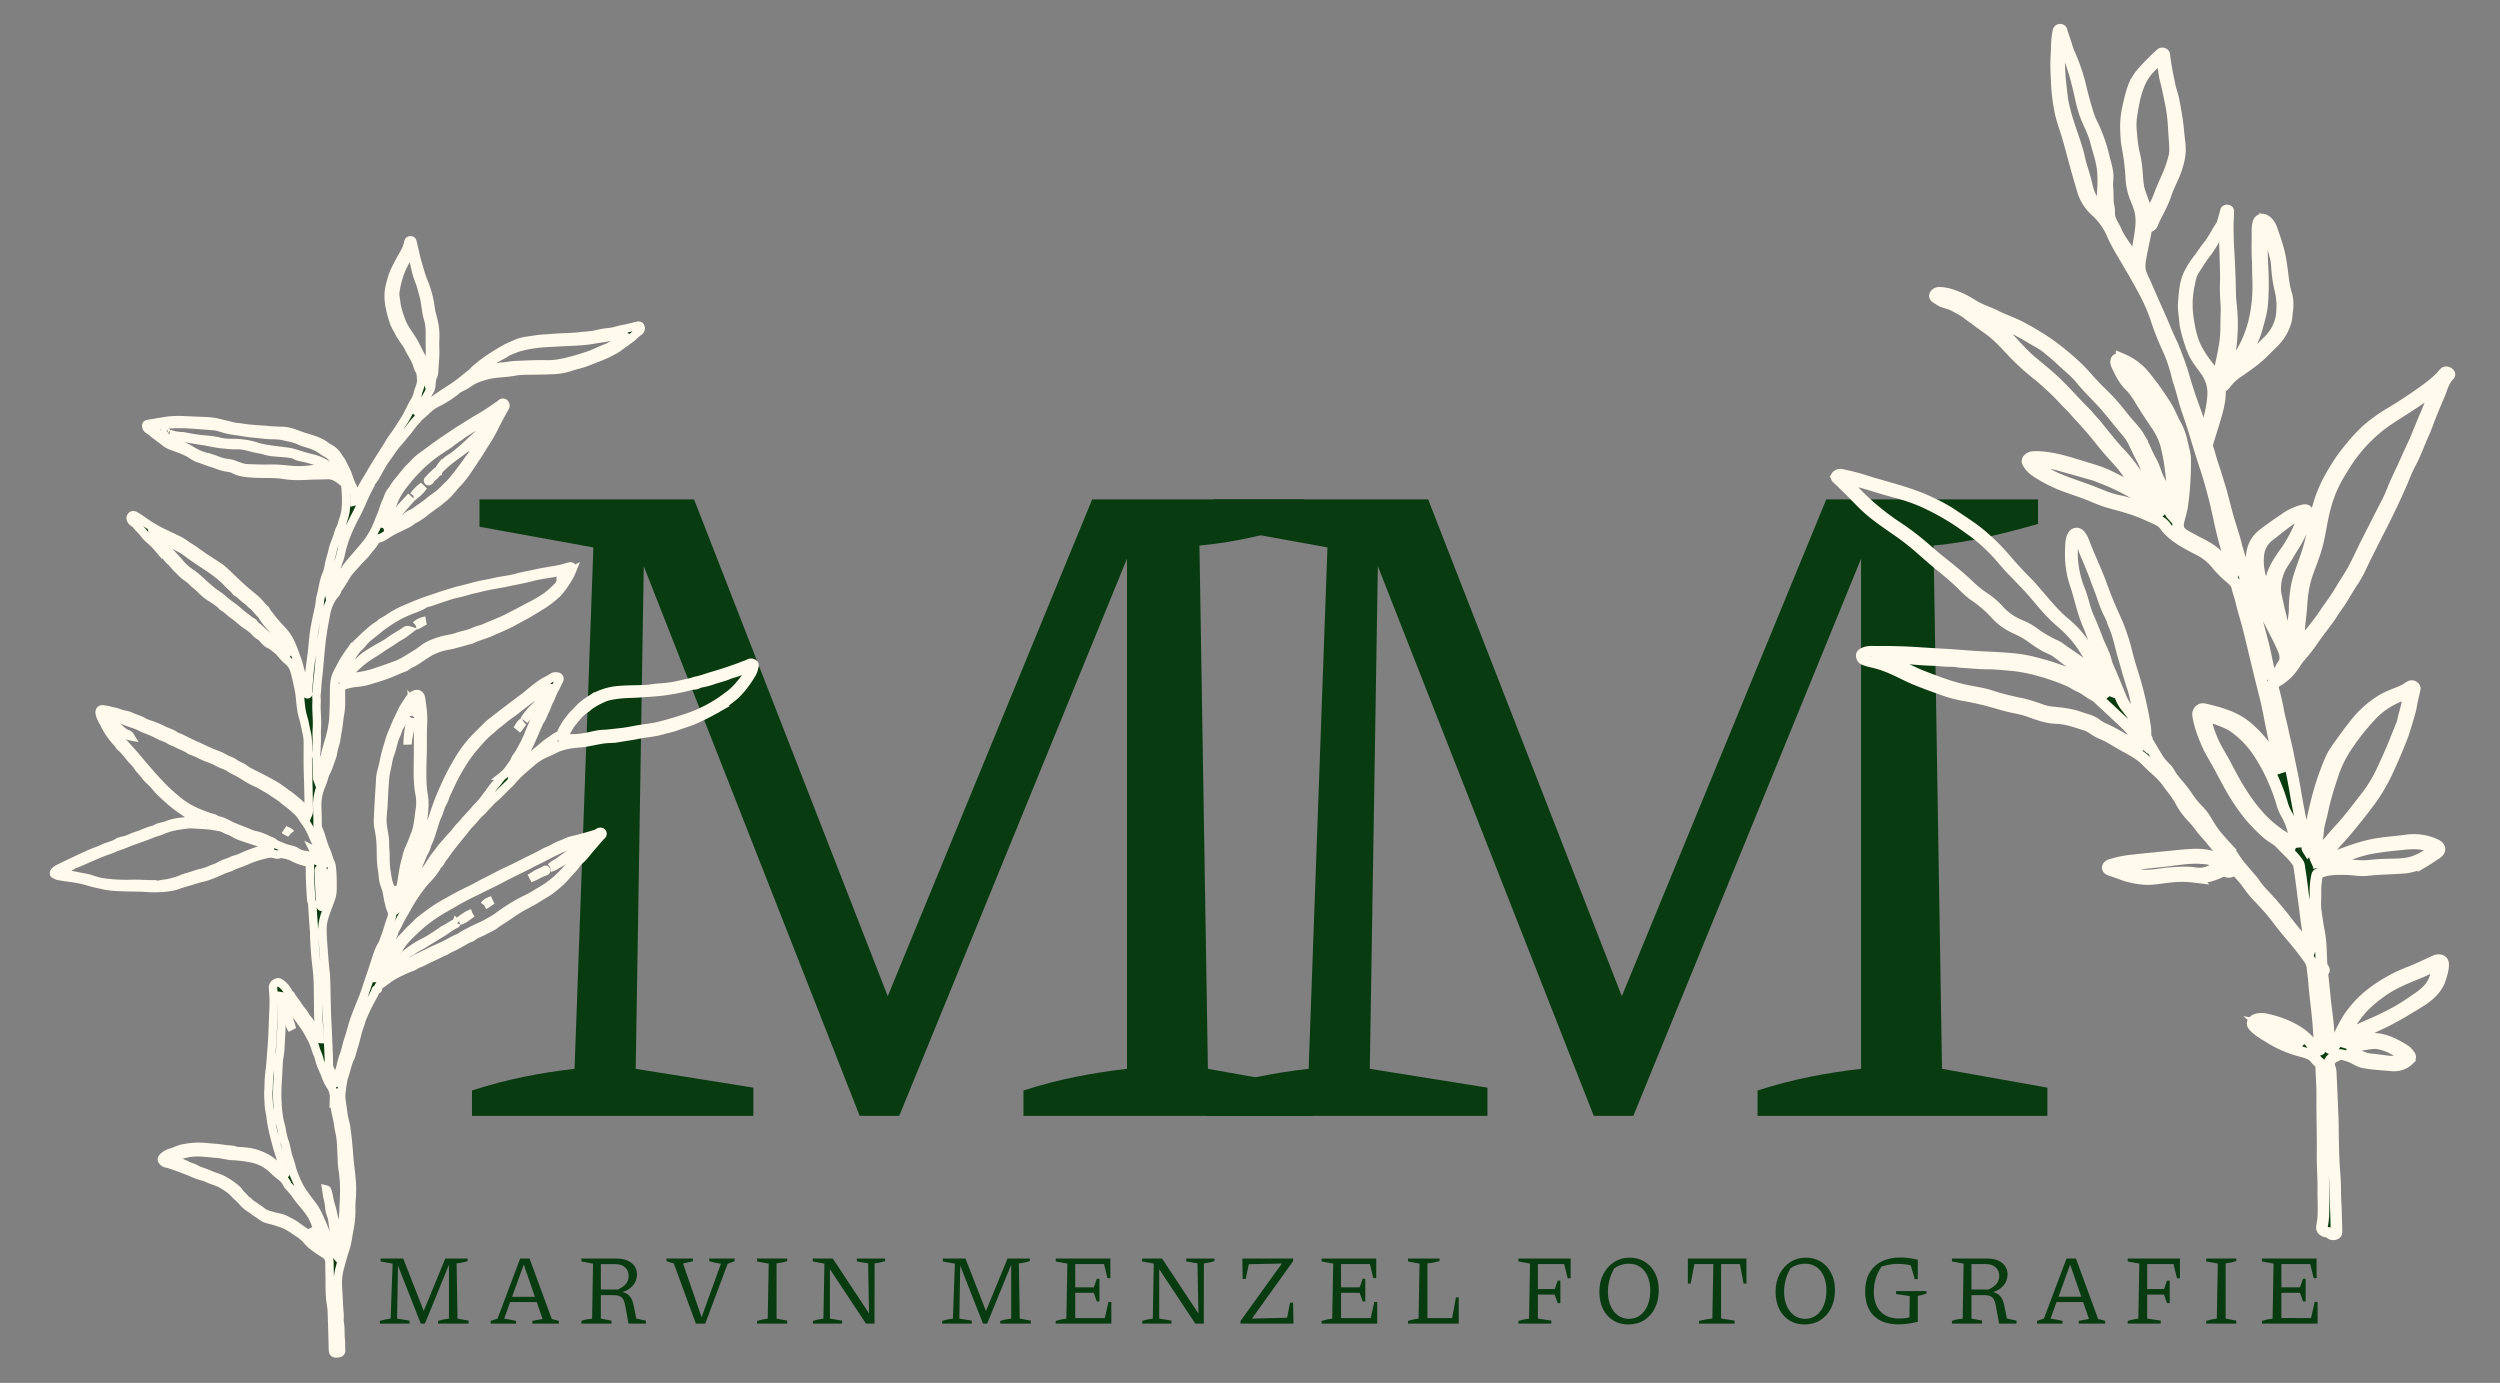 <svg xmlns="http://www.w3.org/2000/svg" xml:space="preserve" data-id="lg_nLBJydlMExaquxKqw7" data-version="1" viewBox="496 -0.5 508 281"><rect x="496" y="-0.5" width="508" height="281" fill="#808080" stroke="none"/><g data-padding="20"><g transform="translate(10 5.523)scale(.961)"><rect width="351" height="224.87" x="196.581" y="-378.393" fill="none" rx="0" ry="0" transform="translate(400.5 433.63)"/><path fill="#083b10" d="m759.341 109.092 1.79 110.64 22.29 3.98v5.97h-61.29v-5.37q5.57-1.79 11.05-2.89 5.47-1.09 10.84-1.69v-113.63l2.19.4-50.35 123.18h-8.36l-47.76-121.59 2.19-.2-1.79 111.84 24.88 3.98v5.97h-59.5v-5.37q5.57-1.79 10.94-2.89 5.37-1.09 10.75-1.69l3.98-110.25-24.08-4.37v-5.78h45.37l42.98 110.25h-4.17l45.37-110.25h44.77v5.18q-4.77 1.39-10.35 2.68-5.57 1.3-11.74 1.9" paint-order="stroke" data-darkreader-inline-fill="" style="--darkreader-inline-fill: #062f0d;"/><path fill="#083b10" d="m914.561 109.092 1.79 110.64 22.29 3.98v5.97h-61.29v-5.37q5.57-1.79 11.05-2.89 5.47-1.09 10.84-1.69v-113.63l2.19.4-50.35 123.18h-8.36l-47.76-121.59 2.19-.2-1.79 111.84 24.88 3.98v5.97h-59.5v-5.37q5.57-1.79 10.94-2.89 5.37-1.09 10.75-1.69l3.98-110.25-24.08-4.37v-5.78h45.37l42.98 110.25h-4.17l45.37-110.25h44.77v5.18q-4.77 1.39-10.35 2.68-5.57 1.3-11.74 1.9" paint-order="stroke" data-darkreader-inline-fill="" style="--darkreader-inline-fill: #062f0d;"/><g fill="#083b10" stroke="#fffaec" stroke-width="2.5" paint-order="stroke" data-darkreader-inline-fill="" data-darkreader-inline-stroke="" style="--darkreader-inline-fill: #062f0d; --darkreader-inline-stroke: #ffeebf;"><path d="M489.515-58.605q1.37-.4 2.72-.7c1.54-.31 3.07-.62 4.67-.3 1.26.25 2.38.77 3.48 1.41q1.03.59 1.99 1.3c.4.31.65.73.93 1.12.37.51.14 1-.23 1.38a4.2 4.2 0 0 1-3.59 1.31c-1.98-.2-3.97-.3-5.93-.7-.88-.18-1.59-.72-2.36-1.13a11 11 0 0 0-2.52-.89c-.34-.09-.64-.07-.9.21-.17.18-.41.26-.63.37a2 2 0 0 0-1.03 2.48q.21.58.23 1.19l.27 6.73.18 4.88c.04 1.97.03 3.95.08 5.92.05 2.08.1 4.16.25 6.24q.18 2.34.19 4.7c0 1.65.11 3.3.16 4.95q.07 2.36.11 4.7c0 .37.02.77-.43.91-.4.13-.72-.04-.96-.35q-.17-.23-.47-.23c-.97-.09-1.42-.59-1.24-1.58.51-2.8.22-5.62.26-8.43.04-2.76-.18-5.53-.16-8.29q.02-2.27 0-4.52l-.07-6.36c-.02-1.76.02-3.51-.02-5.27-.04-1.77-.14-3.54-.21-5.31-.02-.44-.12-.81-.51-1.11-.44-.35-.69-.89-1.11-1.28-.83-.78-1.9-1.02-2.92-1.34a23 23 0 0 1-6.32-3.02c-1.18-.82-2.43-1.57-3.41-2.66-.36-.4-.66-.84-.45-1.36.23-.58.78-.81 1.37-.89.55-.07 1.1.01 1.64.15 2.1.54 4.11 1.3 5.93 2.48a12 12 0 0 1 3.65 3.47c.36.55.75 1.12 1.37 1.45.12.07.24.2.39.13.19-.09.12-.29.11-.44l-.25-4.22c-.2-3.99-.77-7.96-1.04-11.94-.07-1.12-.26-2.23-.33-3.35a4.4 4.4 0 0 0-.74-1.99 61 61 0 0 0-2.77-4.03c-1.37-1.83-2.78-3.63-4.04-5.53s-2.74-3.64-4.22-5.39a27 27 0 0 1-2.29-3.17c-.64-1.01-1.43-1.93-2.19-2.86-.94-1.16-1.67-2.46-2.58-3.65-.93-1.21-1.89-2.4-2.77-3.64s-1.93-2.36-2.74-3.66c-.56-.9-1.29-1.71-1.96-2.54a17 17 0 0 1-2.13-3.42c-.74-1.6-1.86-2.96-2.79-4.44-1.21-1.94-3-3.34-4.45-5.04-1.48-1.73-3.42-2.79-5.31-3.96-1.04-.64-2.03-1.36-3.08-1.99-.64-.39-1.35-.66-2-1.03-.97-.55-1.75-1.39-2.85-1.76-2.06-.69-4.05-1.57-6.29-1.64-2.07-.07-3.97-.86-5.87-1.63-1.14-.46-2.33-.72-3.52-.99-1.65-.38-3.23-.96-4.85-1.45a57 57 0 0 0-5.94-1.45 28 28 0 0 1-5.06-1.62 97 97 0 0 1-5.46-2.31c-1.55-.73-3.01-1.63-4.54-2.37a22 22 0 0 0-4.8-1.77q-.69-.17-1.33-.45c-.48-.19-.64-.64-.67-1.09s.32-.65.7-.82c.8-.37 1.65-.24 2.47-.25q4.6-.05 9.21.29 2.9.22 5.79.39c2.12.12 4.22.37 6.33.5 3.13.2 6.26.28 9.37.71 1.98.28 3.88.89 5.8 1.48 1.2.37 2.33.86 3.49 1.29 1.94.72 3.66 1.87 5.42 2.91 1.6.95 2.97 2.18 4.42 3.34-.49-.86-1.14-1.59-1.78-2.34-1.46-1.73-3.27-3.1-4.79-4.76-.43-.47-1.04-.77-1.56-1.16-1.01-.76-1.9-1.66-2.91-2.42-.5-.38-1.05-.64-1.58-.91-1.41-.72-2.62-1.7-3.85-2.68-1-.8-2.12-1.44-3.26-2.03a13 13 0 0 1-4.49-3.68 27 27 0 0 0-4.58-4.31 21 21 0 0 1-2.34-2.33c-1.59-1.78-3.36-3.37-5.12-4.98-1.64-1.49-3.19-3.08-4.8-4.61a54 54 0 0 0-3.99-3.42c-2.61-2.03-5.29-3.99-7.52-6.45-1.42-1.56-2.78-3.17-4.22-4.71-.44-.47-.87-.97-1.34-1.41-.23-.22-.43-.52-.27-.8a.85.85 0 0 1 .94-.44q2.54.54 4.99 1.42 1.67.58 3.35 1.11c3.37 1.09 6.76 2.1 9.94 3.68 2 1 3.97 2.09 5.75 3.44 2.22 1.67 4.52 3.26 6.52 5.22a49 49 0 0 1 4.73 5.26 83 83 0 0 0 4.78 5.79c.92 1.01 1.7 2.13 2.55 3.2 1.71 2.17 3.32 4.42 5.36 6.32a24 24 0 0 1 4.2 4.99 110 110 0 0 1 3.39 6c.93 1.78 1.54 3.73 2.74 5.38.16.22.28.49.62.62-.03-.5-.35-.83-.46-1.23-.51-1.95-1.32-3.8-1.99-5.7-.47-1.34-.72-2.75-1.26-4.07-.72-1.75-1.22-3.58-1.9-5.33-1-2.58-1.53-5.28-2.23-7.93-.4-1.5-.91-2.96-1.15-4.5a25 25 0 0 1-.38-4.78c.03-.98.02-1.95.15-2.92q.1-.74.45-1.38c.33-.58.84-.64 1.26-.12.48.58.75 1.28.98 1.96 1.2 3.54 2.72 6.97 3.86 10.53q1.2 3.7 2.68 7.28a50 50 0 0 1 2.66 8.56q.63 2.73 1.41 5.43c.78 2.7 1.36 5.46 1.89 8.22q.4 2.03.68 4.07.13 1.1.11 2.2c0 .49.11.91.35 1.34.83 1.51 1.6 3.06 2.48 4.55.45.76 1.08 1.43 1.66 2.11.31.36.52.78.74 1.19.8 1.55 2.01 2.81 2.96 4.25.85 1.28 1.58 2.65 2.59 3.82.68.79 1.37 1.57 1.89 2.48.79 1.4 1.49 2.85 2.45 4.15q.93 1.25 1.92 2.45a24 24 0 0 1 2.17 3.25c.88 1.5 1.98 2.84 3.03 4.21.43.56.89 1.12 1.26 1.73 1.01 1.67 2.36 3.06 3.57 4.58a99 99 0 0 1 3.83 5.24c1.19 1.71 2.47 3.34 3.75 4.99l.83 1.08c.14-.46 0-.84-.04-1.19-.29-2.45-.65-4.9-.91-7.35-.22-2.09-.51-4.17-.73-6.26a162 162 0 0 0-.68-5.34c-.06-.46-.32-.8-.58-1.18-.97-1.45-2.26-2.63-3.34-3.97-.52-.64-1.22-1.07-1.86-1.56q-.72-.53-1.34-1.16a38 38 0 0 1-3.73-4.34 51 51 0 0 1-3.64-6.01c-.98-1.9-1.87-3.85-2.82-5.77-.64-1.3-1.34-2.56-1.95-3.88-.45-.96-.8-1.96-1.17-2.95a27 27 0 0 1-1.24-4.58c-.11-.58-.24-1.15.09-1.73q.4-.74 1.16-.54c1.4.37 2.8.76 4.15 1.28q1.81.67 3.41 1.75c1.2.82 2.21 1.86 3.18 2.92a27 27 0 0 1 4.26 6.45c.48.98.94 1.97 1.49 2.94l-.72-4.01-1.27-6.99c-.43-2.36-.8-4.74-1.33-7.08a691 691 0 0 1-1.75-7.88c-.65-2.97-1.26-5.94-1.94-8.9-.46-2.02-1.06-4.02-1.48-6.05-.25-1.22-.66-2.39-.91-3.6-.27-1.28-1.36-1.99-2.19-2.87a25 25 0 0 1-2.44-2.89 12 12 0 0 0-4-3.34c-2.04-1.17-4.06-2.36-5.7-4.07q-.63-.63-1.11-1.37a4 4 0 0 0-1.69-1.58c-1.22-.6-2.41-1.24-3.65-1.8-2.09-.93-4.27-1.57-6.45-2.23-1.44-.43-2.8-1.07-4.17-1.7-1.76-.81-3.59-1.46-5.38-2.19a28 28 0 0 1-6.73-3.8 5.5 5.5 0 0 1-1.69-2.14c-.26-.58.33-1.36 1.11-1.43 1.02-.1 2.04.01 3.05.16 2.93.44 5.66 1.53 8.45 2.45 1.47.48 2.94.98 4.33 1.68.87.43 1.71.93 2.56 1.4q1.66.91 3.28 1.88l1.26.79-.81-1.56a33 33 0 0 0-4.05-6.16 75 75 0 0 1-3.54-4.61 95 95 0 0 0-4.46-5.72l-1.45-1.8c-.43-.52-.92-1.02-1.36-1.55a62 62 0 0 0-6.1-6.44 54 54 0 0 1-5.29-5.33c-1.37-1.61-2.69-3.27-4.25-4.72-1.02-.95-2.16-1.74-3.21-2.64-.82-.7-1.69-1.35-2.51-2.06-.9-.78-1.96-1.35-2.99-1.96-.9-.53-1.94-.61-2.8-1.18-.24-.16-.45-.36-.69-.5-.37-.21-.65-.48-.52-.93.15-.5.57-.7 1.05-.68q1.07.06 2.1.4a18 18 0 0 1 4.84 2.54c1.55 1.1 3.38 1.69 5.03 2.61 1.79 1.01 3.75 1.7 5.51 2.76a62 62 0 0 1 5.92 3.97 60 60 0 0 1 5.95 5.44c.98.99 1.83 2.11 2.71 3.2a67 67 0 0 0 3.34 3.82 43 43 0 0 1 3.02 3.74l1.57 2.18c.97 1.29 2.07 2.47 2.84 3.9a36 36 0 0 1 1.62 3.56q.44 1.14.99 2.23c.62 1.16.93 2.43 1.38 3.66.43 1.16 1.03 2.27 1.41 3.44.57 1.76 1 3.57 1.49 5.35.05.2.07.4.24.61.36-.62.24-1.28.24-1.9.03-2.82-.04-5.63-.37-8.44a51 51 0 0 0-1.07-6.5 17 17 0 0 0-2.03-4.63 144 144 0 0 1-3.07-5.25c-.76-1.39-1.52-2.85-2.6-4.03-1.39-1.51-2.13-3.34-2.92-5.16a2 2 0 0 1-.1-1.09c.06-.48.65-.72 1.16-.48a12.5 12.5 0 0 1 4.76 3.9 64 64 0 0 1 3.68 5.52c.63 1.07 1.28 2.13 1.78 3.27.4.91.75 1.84 1.2 2.74.68 1.37 1.22 2.8 1.51 4.31.3 1.6.8 3.17.78 4.81a85 85 0 0 1-.45 9.14c-.13 1.32-.3 2.63-.63 3.92-.19.75-.4 1.51-.46 2.27-.08 1 .38 1.77 1.24 2.36 1.54 1.05 3.19 1.89 4.77 2.88 1.19.75 2.24 1.66 3.06 2.85.78 1.14 1.69 2.2 2.55 3.28.04.06.13.08.24.15.11-.71-.3-1.25-.44-1.85-.56-2.42-1.23-4.82-1.77-7.25-.68-3.06-1.19-6.16-1.91-9.21q-.82-3.6-1.87-7.14c-.96-3.2-1.8-6.44-2.71-9.66-.65-2.31-1.46-4.59-1.98-6.93-.43-1.92-1.05-3.79-1.47-5.71a38 38 0 0 0-2.08-6.45 72 72 0 0 1-2.42-6.97 43 43 0 0 0-2.06-5.37 142 142 0 0 0-3.49-6.97c-1.39-2.67-2.91-5.28-3.98-8.12a16 16 0 0 0-3.61-5.33 11 11 0 0 1-2.54-4.53q-.68-2.5-1.31-5.02c-.67-2.69-1.3-5.38-1.99-8.06-.55-2.14-1.32-4.23-1.67-6.43a50 50 0 0 1-.7-6.11c-.08-2.3-.24-4.6-.11-6.91.11-1.92.04-3.86.39-5.77.06-.31.1-.71.4-.75.29-.04.32.39.39.62.36 1.29.8 2.56 1.13 3.85.24.92.66 1.79.97 2.69a49 49 0 0 1 1.79 6.01q.78 3.77 1.83 7.48c.36 1.25.98 2.42 1.44 3.64a42 42 0 0 1 1.87 6.32c.31 1.55.82 3.07.85 4.67.02.91-.15 1.85-.06 2.73.16 1.57-.04 3.15.28 4.69.11.55.1 1.1.11 1.65.02 1.55.96 2.74 1.47 4.1.71 1.91 1.96 3.51 2.94 5.26l1.43 2.63c.22-.16.16-.36.16-.53-.03-1.98.29-3.93.59-5.88.35-2.33.6-4.64-.07-6.96-.32-1.12-.79-2.18-1.11-3.3a16 16 0 0 1-.63-3.85 62 62 0 0 0-.85-7.66c-.22-1.31-.25-2.63-.3-3.96q-.09-2.8.47-5.53c.39-1.88.75-3.76 1.45-5.55a12 12 0 0 1 1.94-3.16 45 45 0 0 1 3.58-3.99c.14-.14.25-.36.5-.27s.31.31.33.54c.24 2.48.7 4.92 1.17 7.36.24 1.24.66 2.43.86 3.68.4 2.43.81 4.86.99 7.32.1 1.38.32 2.75.35 4.14.04 1.71-.36 3.34-.84 4.98-.6 2.04-1.62 3.91-2.21 5.95-.61 2.07-1.58 4.01-2.47 5.97q-.22.5-.38 1.03c-.17.54-.5.88-1.08.94-.24.02-.27.18-.3.38-.32 2.2-.8 4.37-1.16 6.56-.21 1.31-.43 2.68-.03 4 .27.89.68 1.73 1.02 2.6q1.51 3.9 3.08 7.79c.68 1.68 1.27 3.39 1.95 5.07.32.79.7 1.57.98 2.37.82 2.32 1.64 4.64 2.24 7.04q.78 3.01 1.73 5.99c.79 2.55 1.72 5.06 2.29 7.68.09.41.28.8.46 1.3.38-1.05.43-2.08.65-3.06.51-2.31 1.06-4.61 1.21-6.99a9.7 9.7 0 0 0-1.38-5.96c-.95-1.54-2.09-2.97-2.75-4.68a38 38 0 0 1-1.76-6.21c-.15-.81-.17-1.62-.25-2.42-.11-1.08-.25-2.18-.17-3.27.16-2.19.24-4.39 1.01-6.49a20 20 0 0 1 2.38-4.3c.71-1.05 1.33-2.16 2.07-3.17.85-1.17 1.42-2.49 2.17-3.83.17.58-.15.94-.33 1.25-.93 1.52-1.67 3.15-2.71 4.61-.91 1.28-1.63 2.68-2.43 4.02-.72 1.19-.86 2.55-1.11 3.86a25 25 0 0 0-.12 8.1c.32 2.31.73 4.63 1.72 6.79a26 26 0 0 0 2.23 3.85l1.82 2.68q.08.13.12.28c.06.19.04.5.26.49.27-.01.35-.32.39-.56.54-3.01 1.26-5.99 1.55-9.04.17-1.8.12-3.63.16-5.44.02-.89.07-1.79.01-2.68q-.14-2.13-.16-4.26c0-.85.07-1.71.05-2.56q-.06-3.36-.16-6.71c-.05-1.56-.1-3.13.04-4.69.05-.52-.12-1.05 0-1.58.02-.09 0-.21-.11-.26-.24-.1-.25.21-.43.24l.64-2.53c.05-.18.02-.48.32-.43.26.04.22.31.21.51-.03 1.38-.12 2.76-.1 4.14q.02 2.87.19 5.74c.13 2.07.17 4.14.25 6.21.08 2.02.02 4.04.23 6.05q.42 3.97.14 7.93a42 42 0 0 1-.96 7.01c-.15.59-.16 1.21-.25 1.88.45-.41.65-.92.94-1.36.6-.92 1.25-1.81 1.81-2.76a29 29 0 0 0 3.48-9.22c.66-3.29.84-6.59.71-9.93-.06-1.42-.02-2.85-.09-4.27a70 70 0 0 1-.04-5.01c.03-1.32-.13-2.64.22-3.94.11-.39.28-.66.69-.77.39-.11.62.1.91.34.86.72 1.13 1.73 1.44 2.71.55 1.79 1.12 3.58 1.47 5.42.31 1.62.51 3.26.69 4.9.16 1.47.31 2.95.72 4.39.4 1.41.44 2.87.26 4.31-.12.95-.1 1.93-.4 2.85a12 12 0 0 1-2.52 4.67q-1.14 1.23-2.25 2.48c-1.66 1.87-3.65 3.36-5.62 4.88q-1.44 1.09-2.47 2.58c-.25.37-.5.76-.97.9-.29.08-.29.31-.28.54.12 2.46-.48 4.81-1.1 7.15-.52 1.95-1.09 3.88-1.6 5.84-.16.61.12 1.2.28 1.79q.32 1.27.66 2.53l.61 2.05q.74 2.59 1.42 5.18c.51 2.03.94 4.09 1.46 6.12.56 2.2 1.27 4.37 1.76 6.59.42 1.93 1.05 3.81 1.43 5.74.39 2 1.02 3.94 1.47 5.93.47 2.04 1.04 4.05 1.5 6.1.44 2 .94 3.99 1.4 5.99.57 2.46.92 4.97 1.54 7.41.11.44.28.45.56.27.83-.53 1.63-1.11 1.92-2.13l.11-.22c1.06-1.35.71-2.78.17-4.17-1-2.58-2.28-5.04-3.38-7.58a37 37 0 0 1-1.85-4.98c-.35-1.25-.76-2.49-1.01-3.76-.49-2.46-.82-4.96-.23-7.46a7 7 0 0 1 2.27-3.77 84 84 0 0 1 4.58-3.64 11 11 0 0 1 4.14-2.15c.45-.1.66.07.73.49a2 2 0 0 1 0 .91 30 30 0 0 1-2.58 6.68q-1.33 2.44-2.7 4.86a12 12 0 0 0-1.63 6.13c.01 1.2.33 2.36.55 3.54.25 1.38.59 2.75.85 4.13.2 1.01.73 1.89 1.04 2.86.33 1.04.7 2.07 1.01 3.13.27-1.09.31-2.2.33-3.3.03-1.41.17-2.81.34-4.2.11-.93.05-1.87.1-2.8q.09-1.77.35-3.53c.37-2.59 1.29-5.04 2.05-7.53q.77-2.44 1.28-4.97c.62-3.2 1.04-6.44 2.08-9.55a36 36 0 0 1 2.38-5.56 56 56 0 0 1 2.05-3.61q1-1.53 2.1-2.99a36 36 0 0 1 3.43-4.06 35 35 0 0 1 5.17-4.1 98 98 0 0 0 7.99-5.94q1.41-1.18 2.66-2.53.37-.45.7-.92.36-.5.84-.13c.29.23.42.55.15.85-1.25 1.42-1.53 3.27-2.2 4.94q-.9 2.3-1.74 4.64c-.49 1.36-.89 2.75-1.44 4.09-1.02 2.49-1.79 5.06-2.97 7.49-.79 1.63-1.35 3.36-2.01 5.05a198 198 0 0 1-4.78 11.12q-1.57 3.42-3.09 6.86c-.78 1.75-1.45 3.56-2.46 5.2-1.27 2.06-2.26 4.28-3.61 6.29-.57.85-1.01 1.77-1.57 2.63-1.12 1.73-2.32 3.41-3.41 5.15a41 41 0 0 1-2.82 4.06c-.73.9-1.21 1.98-1.9 2.92a11 11 0 0 1-3.17 3.08c-.07.04-.14.12-.21.12-.89.03-.72.53-.59 1.13.42 1.84.85 3.69 1.15 5.56.26 1.65.71 3.26 1 4.9.36 2.08.9 4.14 1.24 6.23.28 1.67.61 3.32.91 4.99.4 2.22.7 4.46 1.08 6.69.4 2.33.77 4.66 1.31 6.97.27 1.14.71 2.25.77 3.45q.02.12.14.33c.33-.44.23-.92.25-1.33.16-3.6.89-7.12 1.68-10.62a67 67 0 0 1 3.07-10.04c.54-1.35 1.35-2.56 2.14-3.78 1.22-1.88 2.43-3.77 3.79-5.54a22 22 0 0 1 4.98-4.74c1.5-1.02 3.2-1.6 4.79-2.41.43-.22.81-.54 1.21-.83.23-.16.47-.3.73-.12.28.19.46.44.38.83-.25 1.22-.53 2.43-.72 3.66a25 25 0 0 1-.62 2.86c-.51 1.9-.99 3.82-1.65 5.67q-1.17 3.29-2.5 6.51a45 45 0 0 1-3.96 7.85q-1.45 2.2-2.99 4.33c-1.38 1.89-2.73 3.82-4.26 5.6-.75.89-1.34 1.89-2.12 2.76-.56.63-.9 1.4-1.23 2.25.57-.1.99-.4 1.42-.61a51 51 0 0 1 7.61-3.13c1.98-.62 4.04-.94 6.11-1.17q1.78-.2 3.57-.46a10 10 0 0 1 5.8 1.08c1.13.56 1.17 1.69.14 2.41-.91.64-1.78 1.34-2.71 1.95a10 10 0 0 1-4.97 1.51c-2.42.18-4.86.21-7.26.51-1.52.19-2.96-.21-4.44-.23-2.02-.02-4.03-.08-5.91.85-.27.13-.33.34-.38.58a19 19 0 0 0-.34 4.19c.02 1.49-.14 2.98.07 4.46.2 1.43.36 2.87.61 4.29q.4 2.26.48 4.56l.14 3.61q.05.63.39 1.15c.18.28.21.54-.01.79s-.19.53-.16.81q.28 2.9.53 5.79c.21 2.4.59 4.78.72 7.18l.24 4.25c.01.19-.05.45.19.53.21.06.3-.17.44-.28.75-.6.96-1.51 1.28-2.33a37 37 0 0 1 2.05-4.5 24 24 0 0 1 5.58-6.66 32 32 0 0 1 7.89-4.81c1.83-.8 3.59-1.76 5.37-2.66.99-.5 1.74-.12 1.74 1s-.31 2.21-.6 3.29c-.73 2.67-2.59 4.45-4.76 5.93-2.75 1.87-5.49 3.75-8.46 5.26q-2.8 1.44-5.5 3.02c-.62.36-1.08.93-1.68 1.36Zm19.52-157.33c-.17-.03-.26.06-.34.15-1.2 1.21-2.63 2.15-3.98 3.18-2.25 1.71-4.63 3.26-6.86 5.01a34 34 0 0 0-6.26 6.65c-1.24 1.67-2.24 3.5-3.25 5.31a33 33 0 0 0-3.33 8.84c-.67 2.84-.95 5.75-1.63 8.59-.39 1.62-.9 3.21-1.43 4.79-.47 1.39-.95 2.78-1.25 4.21q-.53 2.55-.66 5.15c-.1 1.71-.29 3.42-.44 5.12-.12 1.32-.11 2.65-.32 3.96-.08.51-.09 1.04-.14 1.67a6 6 0 0 0 1.41-1.71c.57-.89 1.12-1.8 1.75-2.65a54 54 0 0 0 2.76-4.11c1.22-2.02 2.57-3.96 3.65-6.07.78-1.52 1.74-2.96 2.48-4.5 1.03-2.13 1.91-4.32 2.88-6.48l3.22-7.06c.78-1.73 1.66-3.42 2.28-5.21.93-2.7 2.15-5.28 3.19-7.93.77-1.97 1.66-3.88 2.36-5.88q.85-2.38 1.77-4.73c.64-1.65 1.19-3.33 1.76-5 .15-.43.43-.83.39-1.32Zm-128.26 21.64c.14.19.19.3.27.38q1.43 1.46 2.77 3a54 54 0 0 0 8.84 8.18 57 57 0 0 1 4.58 3.75c1.57 1.42 3.04 2.94 4.61 4.34 2.07 1.84 4.14 3.67 6.05 5.67a26 26 0 0 0 3.55 3.26q1.63 1.18 2.95 2.74a13 13 0 0 0 4.6 3.77c1 .46 1.98.97 2.85 1.66a28 28 0 0 0 4.21 2.9c.59.31 1.22.59 1.73 1.01 2.1 1.74 4.41 3.21 6.28 5.21.85.91 1.99 1.5 2.68 2.58.09.14.22.3.45.24.01-.04.05-.09.04-.11-.72-1.48-1.31-3.02-2.18-4.42-.98-1.56-1.79-3.23-2.82-4.76a28 28 0 0 0-3.9-4.59 36 36 0 0 1-3.43-3.8c-1.5-1.9-2.9-3.87-4.5-5.69-.9-1.02-1.76-2.08-2.68-3.1-1.18-1.31-2.17-2.8-3.32-4.14a38 38 0 0 0-5.3-5.29c-1.56-1.23-3.09-2.5-4.76-3.6a51 51 0 0 0-6.37-3.69 37 37 0 0 0-5.42-2.02c-3.09-.91-6.1-2.07-9.2-2.94-.8-.22-1.58-.55-2.57-.57Zm65.14 65.28a22 22 0 0 0-2.11-4.02c-1.03-1.61-2.45-2.93-3.77-4.31q-1.51-1.6-3.05-3.16c-.53-.53-1.02-1.16-1.66-1.52-1.08-.62-1.95-1.52-3.07-2.07-.89-.44-1.67-1.09-2.57-1.5a45 45 0 0 0-5.85-2.28 32 32 0 0 0-6.01-1.35c-1.85-.17-3.7-.42-5.57-.42-1.81 0-3.61-.24-5.42-.34-.78-.04-1.54-.28-2.31-.26-1.37.05-2.72-.21-4.09-.24-1.59-.04-3.17-.2-4.75-.33-1.64-.13-3.29-.13-4.94-.19h-.81c.49.35.99.56 1.48.8q2.58 1.28 5.13 2.58c1.16.59 2.37 1.09 3.57 1.6 2.18.92 4.37 1.79 6.67 2.39 2.09.55 4.26.81 6.29 1.56 2.09.77 4.23 1.32 6.39 1.82 1.13.26 2.23.65 3.31 1.06 1.01.39 1.99.83 3.07.96 2.14.26 4.3.45 6.33 1.28 1.14.47 2.39.69 3.39 1.52.53.44 1.1.86 1.72 1.16 2.24 1.09 4.25 2.56 6.39 3.81.77.45 1.49.96 2.25 1.44Zm57.34-13.86q-1.13.58-2.18 1.08c-2.15 1-4.05 2.34-5.64 4.11a55 55 0 0 0-5.55 7.66 29 29 0 0 0-3.19 7.24c-.82 2.8-1.64 5.6-2.15 8.48-.27 1.52-.77 3.01-.9 4.55-.15 1.88-.43 3.75-.55 5.63-.02.34-.26.66-.08 1.1.49-.72.82-1.47 1.37-2.08 1.47-1.62 2.69-3.43 4.09-5.1 1.83-2.19 3.41-4.57 5.04-6.9a35 35 0 0 0 2.96-4.85c1.08-2.23 1.98-4.56 2.9-6.86.65-1.64 1.22-3.32 1.82-4.99.26-.73.58-1.45.73-2.2.26-1.32.62-2.61.88-3.93.19-.95.44-1.9.47-2.95Zm-56.52-113.79c.15.03.18-.05.22-.12q.87-1.77 1.7-3.58c.59-1.31.97-2.71 1.5-4.05.7-1.78 1.46-3.54 1.98-5.38.32-1.14.64-2.27.63-3.47q-.03-1.46-.14-2.93c-.13-1.93-.18-3.86-.42-5.78-.24-1.96-.65-3.89-1.01-5.84-.2-1.1-.5-2.19-.68-3.29-.22-1.41-.37-2.82-.54-4.24-.02-.14 0-.31-.18-.35s-.23.13-.32.24c-.59.72-1.15 1.49-1.79 2.16a13 13 0 0 0-2.47 3.79 22 22 0 0 0-1.27 4.33 57 57 0 0 0-.66 4.29c-.2 1.58-.04 3.16.09 4.74.11 1.28.25 2.57.53 3.79.4 1.74.54 3.5.67 5.26.1 1.4.16 2.82.59 4.15.67 2.06 1.42 4.1 1.57 6.27Zm3.02 70.09c-.08-.5-.09-.86-.2-1.17-.77-2.04-1.16-4.2-2.07-6.2-.7-1.55-1-3.27-1.76-4.81-.7-1.4-1.28-2.86-1.91-4.3-.65-1.51-1.75-2.73-2.71-4.05-1.13-1.55-2.22-3.11-3.41-4.61-1.67-2.1-3.55-4.03-5.13-6.21-1.03-1.42-2.32-2.61-3.55-3.86-.83-.84-1.64-1.7-2.51-2.49-.81-.74-1.6-1.54-2.49-2.14q-1.54-1.03-3.12-2.03a43 43 0 0 0-4.6-2.62c-1.99-.92-3.94-1.93-5.88-2.95-.15-.08-.29-.24-.49-.13-.03.21.12.31.24.4 1.27.88 2.43 1.9 3.67 2.83 1.28.96 2.34 2.14 3.36 3.35 1.44 1.7 2.82 3.46 4.44 4.99 1.85 1.74 3.77 3.41 5.5 5.29 2.1 2.27 4 4.71 6.08 7 .63.69 1.16 1.48 1.76 2.19.94 1.11 1.71 2.33 2.58 3.47.97 1.28 1.88 2.61 2.92 3.84a35 35 0 0 1 3.43 4.64c1.38 2.3 2.48 4.77 3.96 7 .55.83 1.08 1.7 1.9 2.56Zm29.09 81.1-.22-1.8a17 17 0 0 0-1.75-6.19q-.66-1.25-1.01-2.62a46 46 0 0 0-1.93-5.85 44 44 0 0 0-3.6-7.15 22 22 0 0 0-4.46-5.04c-1.64-1.37-3.68-2-5.6-2.82-.32-.14-.74-.5-1.01-.27-.32.28.11.71.13 1.08l.02.12a28 28 0 0 0 1.92 5.92c.66 1.45 1.46 2.83 2.14 4.27 1.14 2.39 2.25 4.81 3.58 7.09a41 41 0 0 0 3.48 5.21 26 26 0 0 0 4.95 4.85 8 8 0 0 1 2.27 2.21c.23.37.54.77 1.09.99m-33.43-28.95c-.1-.52.01-1.01-.08-1.49l-.84-4.24c-.26-1.25-.45-2.53-.82-3.75-.77-2.53-1.38-5.09-2.05-7.64-.65-2.46-1.03-4.99-1.98-7.36-.32-.79-.5-1.65-.87-2.41-1.11-2.3-1.65-4.8-2.53-7.18-.35-.95-.63-1.93-.97-2.89q-.92-2.55-1.89-5.09c-.44-1.16-.59-2.41-1.16-3.52-.19-.37-.48-.65-.86-.66-.39 0-.36.48-.54.73q-.02.05-.02.12a23 23 0 0 0 .05 7.53q.37 2.4 1.21 4.72c.81 2.19 1.1 4.53 2 6.71.7 1.69 1.29 3.43 1.88 5.16.59 1.74 1.48 3.36 1.87 5.18q.23.98.62 1.91c.73 1.79 1.37 3.61 2.05 5.42.45 1.2.82 2.44 1.52 3.52.51.78 1.07 1.53 1.57 2.32.61.97 1.38 1.85 1.86 2.92Zm-8.3-123.98c.17-.11.1-.26.09-.39q-.14-2.07-.03-4.16c.08-1.57.13-3.14.05-4.71-.14-2.64-.99-5.15-1.58-7.7-.49-2.13-1.52-4.11-2.21-6.19-.76-2.33-1.11-4.75-1.65-7.13a65 65 0 0 0-1.47-5.53c-.74-2.33-1.64-4.6-2.14-7-.04-.18-.08-.4-.33-.36-.25.03-.14.26-.15.4 0 1.67-.04 3.34 0 5 .07 2.32.08 4.64.33 6.94.2 1.83.3 3.68.69 5.5a59 59 0 0 0 1.1 4.37c.64 2.18 1.35 4.34 1.92 6.53.29 1.12.45 2.28.76 3.39.49 1.75.98 3.49 1.32 5.27a11 11 0 0 0 3.29 5.76Zm28.68 37.53c1.24-.92 2.52-1.79 3.65-2.86 1.18-1.12 2.27-2.34 3.38-3.54a11 11 0 0 0 3.04-7.45q.13-2.35-.35-4.61-.48-2.25-.68-4.53c-.1-1.19-.11-2.38-.39-3.55-.44-1.88-.85-3.76-1.46-5.59-.3-.91-.55-1.86-1.33-2.67-.28 1.04-.24 2.04-.22 2.98.04 2.52.07 5.05.19 7.57.14 3.07.16 6.14-.09 9.21-.15 1.81-.64 3.56-1.06 5.33-.85 3.58-2.56 6.72-4.68 9.71m23.34 161.02c.4-.23.69-.36.95-.55 1.55-1.14 3.27-2 5-2.81a61 61 0 0 0 5.14-2.78c1.74-1.03 3.36-2.28 4.97-3.51 1.5-1.14 2.84-2.44 3.52-4.28.42-1.13.54-2.3.7-3.59l-.95.46c-1.2.61-2.38 1.26-3.61 1.81-2.61 1.17-5.19 2.37-7.46 4.15-1.55 1.21-3 2.52-4.27 4.02a25 25 0 0 0-3.43 5.55c-.21.45-.35.93-.57 1.52Zm-8.68-126.08c-.73.34-1.39.58-1.98 1-1.94 1.4-3.67 3.03-5.48 4.58a6.5 6.5 0 0 0-2.22 4.09c-.29 2.04-.04 4.05.44 6.04a43 43 0 0 0 2.35 7.62q.45.99.94 1.96c.04-.31-.05-.55-.1-.81-.34-1.64-.57-3.29-.85-4.94q-.36-2 .03-3.94c.34-1.62 1.1-3.14 1.93-4.58.64-1.11 1.4-2.15 2.01-3.28a34 34 0 0 0 2.3-5.04c.3-.85.71-1.69.62-2.72Zm-32.73-.36a9 9 0 0 0-3.3-3.93 43 43 0 0 0-7.2-3.93c-.57-.22-1.1-.54-1.68-.73q-3.98-1.28-7.98-2.52c-1.59-.49-3.23-.68-4.87-.88-.14-.02-.31-.01-.39.12-.1.18.04.3.16.42a17 17 0 0 0 4.31 3.18c2.92 1.44 6.04 2.45 9.01 3.79 1.61.73 3.23 1.47 4.97 1.82 1.56.32 2.97 1.02 4.41 1.67.8.37 1.65.64 2.54.98Zm37.75 84.68c1.63-.04 3.19-.05 4.75.11 1.42.14 2.84.37 4.27.19q2.25-.27 4.52-.31c1.96-.04 3.93-.04 5.77-.87q1.97-.88 3.56-2.34c.34-.31.26-.5-.09-.67a9 9 0 0 0-2.49-.8c-1.75-.27-3.47.03-5.19.21q-2.43.26-4.84.69-1.59.28-3.12.79a73 73 0 0 0-4.72 1.8c-.81.34-1.64.66-2.42 1.2m-44.31-120.28c.04.25.04.41.1.56a17 17 0 0 0 2.03 3.81c1 1.31 2.01 2.62 2.83 4.06 1.11 1.94 2.16 3.92 3.5 5.72.72.97 1.33 2.04 1.73 3.22q.58 1.76.94 3.58c.44 2.09.79 4.2.85 6.35.02.66.19 1.31.29 1.96l.22-.02c0-1.44-.06-2.89.01-4.32q.2-3.97-1.11-7.69a52 52 0 0 0-2.6-6.23c-.87-1.75-1.94-3.38-2.88-5.09-.8-1.46-1.96-2.69-3.07-3.93a7 7 0 0 0-2.82-1.97Zm48.77 164.88c1.2.4 2.14 1.27 3.29 1.73.5.2 1.01.39 1.58.45 1.32.13 2.62.37 3.94.53 1.07.13 2.12.08 3.05-.57.38-.26.51-.49.03-.81-.61-.4-1.16-.9-1.78-1.28a10 10 0 0 0-3.31-1.36c-.97-.2-1.91-.02-2.85.14-1.34.23-2.68.49-3.94 1.17Zm-9.6-1.02c-2.22-2.92-5.37-4.14-8.79-4.88a20 20 0 0 0 8.79 4.88m-36.91-187.56c.07-.78-1.32-3.41-1.89-3.74.49 1.3 1.34 2.36 1.89 3.74" transform="matrix(.98 0 0 .88 521.928 265.836)"/><path d="M464.255-99.575q-.1 0-.18-.02c-.96-.48-1.71.12-2.51.48-1.47.64-2.93 1.06-4.61.74a20 20 0 0 0-5.73.04c-1.72.19-3.42.62-5.16.45a16 16 0 0 1-3.69-.75c-1.13-.39-2.21-.92-3.35-1.29-.39-.13-.76-.31-.78-.75-.02-.49.31-.76.76-.91a22 22 0 0 1 4.53-1.02q3.7-.45 7.42-.84c1.82-.2 3.64-.43 5.46-.54 1.57-.1 3.14.03 4.63.59.77.29 1.55.62 2.06 1.36q.37.57 1.06.8c.24.07.48.25.64.45.18.22.41.48.24.83-.16.33-.46.37-.78.37Zm-23.81-1.06c.25.34.61.36.9.49 1.87.82 3.81 1.27 5.88 1.15 1.66-.09 3.26-.5 4.91-.6 1.63-.1 3.25-.23 4.88.03a5 5 0 0 0 2.83-.23c.91-.38 1.74-.9 2.63-1.3.41-.19.09-.32-.07-.46-1.15-1.05-2.6-1.23-4.04-1.33-2.58-.18-5.11.33-7.65.66-2.77.35-5.56.6-8.31 1.09-.65.12-1.31.24-1.96.5" transform="matrix(.98 0 0 .88 521.928 265.836)"/></g><g fill="#083b10" stroke="#fffaec" stroke-width="1.775" paint-order="stroke" data-darkreader-inline-fill="" data-darkreader-inline-stroke="" style="--darkreader-inline-fill: #062f0d; --darkreader-inline-stroke: #ffeebf;"><path d="M614.49 156.692c.22-.2.39-.334.546-.49.966-.923 2.016-1.747 3.04-2.6l1.703-1.398c.731-.61 1.434-1.27 2.272-1.775.461-.277.873-.681 1.363-.951.142-.078.277-.192.44-.17.277.042.341-.121.426-.341a12 12 0 0 1 1.562-2.755c.398-.54.824-1.094 1.328-1.583.483-.476.944-1.01 1.434-1.477.59-.561 1.285-1.015 1.974-1.47a12.5 12.5 0 0 1 5.886-2.016c1.796-.15 3.6-.156 5.403-.2 1.122-.027 2.215-.283 3.33-.347 1.47-.092 2.946-.27 4.374-.632.944-.241 1.916-.37 2.847-.69l.276-.091c1.236-.227 2.407-.681 3.607-1.036q1.69-.49 3.366-1.051c1.015-.355 2.044-.696 3.038-1.094.455-.184.938-.326 1.385-.553a.92.92 0 0 1 1.058.134c.277.22.078.526.021.81-.177.987-.774 1.754-1.292 2.563a19 19 0 0 1-2.315 2.875c-.653.668-1.42 1.236-2.193 1.79-.59.419-1.25.724-1.783 1.235-.22.206-.546.327-.83.483a45 45 0 0 1-4.438 2.194c-1.178.497-2.407.816-3.592 1.27-.945.363-1.967.526-2.947.817-1.782.533-3.642.61-5.438.994-1.364.284-2.734.426-4.097.689-.56.106-1.136.113-1.697.135-1.725.064-3.38.54-5.07.802-.802.128-1.61.17-2.42.256q-1.463.156-2.862.617c-.958.306-1.817.852-2.74 1.236a11.4 11.4 0 0 0-3.188 1.917q-.93.816-1.875 1.61a22 22 0 0 0-2.45 2.465c-.745.845-1.604 1.57-2.364 2.379a16 16 0 0 1-1.44 1.342c-.54.447-.988 1.015-1.485 1.505-.525.51-.965 1.1-1.533 1.583-.42.355-.78.817-1.136 1.25-.462.56-1.009 1.022-1.456 1.597-.66.86-1.363 1.69-2.045 2.528q-.994 1.235-1.966 2.506c-.355.469-.66 1.008-1.037 1.434-.46.526-.625 1.25-1.2 1.669-.184.135-.199.362-.312.532q-.604.945-1.335 1.79c-.376.433-.788.83-1.164 1.27a33.4 33.4 0 0 0-3.266 4.693c-.526.959-1.094 1.896-1.626 2.848-.448.795-.774 1.654-1.257 2.428-.213.355-.256.767-.419 1.136q-.873 1.988-1.71 3.997c-.179.433-.264.902-.427 1.342-.405 1.143-.824 2.279-1.1 3.458-.029.127-.143.24-.242.397.34.007.383-.255.47-.426q.602-1.242 1.177-2.5c.03-.056.03-.134.064-.177.696-.766.966-1.79 1.598-2.605.553-.717 1.08-1.484 1.626-2.208.404-.54.944-1.008 1.398-1.534.717-.823 1.548-1.533 2.308-2.307.49-.497 1.072-.874 1.611-1.293a31 31 0 0 1 3.21-2.23q.93-.531 1.867-1.05a58 58 0 0 1 4.125-2.16 45 45 0 0 0 2.343-1.22c.81-.447 1.654-.844 2.47-1.263.945-.483 1.875-1.001 2.84-1.45q2.095-.964 4.133-2.015c1.32-.682 2.698-1.278 3.983-2.023.731-.426 1.57-.64 2.265-1.087.788-.504 1.69-.71 2.506-1.13.88-.446 1.89-.567 2.84-.83q1.775-.482 3.53-1.022c.283-.085.475-.376.816-.397.22-.015.397.02.49.227.092.199.02.376-.135.532-.718.689-1.307 1.49-1.974 2.223-.895.98-1.62 2.1-2.64 2.989-.378.326-.71.78-1.024 1.207-.34.468-.767.866-1.143 1.292-.56.639-1.122 1.285-1.718 1.88-.518.52-1.115.974-1.669 1.457-.688.596-1.462 1.058-2.23 1.512-.837.504-1.653 1.044-2.512 1.52-.867.475-1.768.908-2.613 1.434q-1.278.795-2.5 1.654c-.78.547-1.625 1.008-2.392 1.605-.739.575-1.654.923-2.478 1.384-.81.455-1.74.682-2.457 1.3-.277.234-.653.24-.972.426l-2.315 1.306c-.73.405-1.526.674-2.222 1.143-.306.206-.696.284-1.016.454-1.008.54-2.05.987-3.074 1.484-.554.27-1.1.597-1.704.796-.468.156-.887.518-1.37.695a28 28 0 0 0-2.72 1.186 15.6 15.6 0 0 0-2.328 1.335q-.78.596-1.598 1.157c-.326.22-.568.476-.632.88-.014.086.015.256-.106.228-.34-.085-.405.177-.469.362-.29.81-.745 1.54-1.15 2.286a38 38 0 0 0-1.52 3.223c-.29.682-.46 1.413-.724 2.116-.468 1.25-.653 2.578-1.079 3.827-.305.902-.46 1.867-.859 2.72-.554 1.185-.774 2.456-1.186 3.677-.39 1.136-.497 2.379-.653 3.586-.142 1.072.078 2.1.22 3.138.114.788.206 1.583.37 2.357.15.689.347 1.363.44 2.066q.355 2.578.54 5.176c.12 1.733.347 3.458.532 5.19q.255 2.4.035 4.814-.07.873-.056 1.754c.02 1.42-.07 2.84-.355 4.217-.313 1.505-.434 3.06-.938 4.516-.454 1.313-.788 2.662-1.157 3.997a12.8 12.8 0 0 0-.34 4.31c.113 1.76.155 3.528.312 5.29.056.624-.078 1.249.035 1.838.242 1.278.085 2.563.242 3.834.078.66-.015 1.328.063 1.995q.057.51-.468.632c-1.023.206-1.257-.035-1.27-.83q-.072-3.146-.179-6.277c-.035-1.037-.02-2.087-.205-3.103-.327-1.817-.277-3.642-.292-5.467 0-1.114-.056-2.23-.05-3.35 0-.768-.234-1.485-1.036-1.946a23.4 23.4 0 0 1-2.705-1.896c-.454-.355-.845-.802-1.22-1.25-.179-.22-.399-.37-.598-.553-.553-.54-1.256-.867-1.86-1.335-.355-.277-.767-.483-1.15-.724-.95-.604-2.016-.874-3.074-1.215-.774-.248-1.62-.333-2.33-.76-.425-.255-.794-.588-1.22-.837-.519-.305-.952-.717-1.47-1.03q-.944-.575-1.71-1.448-.498-.575-1.066-1.072c-.454-.383-.81-.852-1.257-1.242-.582-.505-1.214-.888-1.853-1.286-1.05-.66-2.272-.887-3.372-1.427-.66-.32-1.435-.411-2.116-.695-1.512-.625-3.025-1.264-4.58-1.79-.603-.206-1.2-.454-1.839-.568a1.37 1.37 0 0 1-.78-.447c-.242-.27-.299-.547 0-.838a3.55 3.55 0 0 1 1.54-.951c.93-.256 1.768-.76 2.734-.944 1.555-.306 3.11-.448 4.686-.284 1.37.142 2.754.19 4.11.418.79.128 1.612.05 2.386.37.206.085.547.064.83.078 1.172.057 2.358.184 3.46.546 1.277.426 2.533.973 3.563 1.91q1.278 1.193 2.55 2.4c.12-.113.091-.227.027-.32-.51-.844-.674-1.817-.902-2.747-.255-1.037-.646-2.03-.916-3.067-.51-1.974-1.057-3.927-1.27-5.964-.086-.803-.334-1.584-.37-2.386-.05-1.05-.163-2.11-.092-3.166.078-1.23.043-2.471.206-3.692.241-1.768.334-3.543.476-5.311.177-2.137.234-4.282.32-6.426.056-1.576.177-3.145.07-4.714l-.106-1.605c-.05-.674.411-.944.873-1.136.334-.142.703.135.98.362a5 5 0 0 1 1.37 1.719c.135.29.454.447.618.738.454.795 1.065 1.49 1.548 2.258.454.717 1.086 1.299 1.476 2.073.2.405.575.71.831 1.108.731 1.15 1.477 2.293 1.995 3.564.021.057.036.128.156.135-.05-.852-.078-1.704-.149-2.55a53 53 0 0 1-.149-4.23c0-1.2-.042-2.4-.042-3.6q0-2.443-.284-4.85a71 71 0 0 1-.37-3.855c-.064-1.015-.135-2.038-.135-3.06 0-.717-.099-1.45-.149-2.18q-.156-2.13-.27-4.26c-.014-.298-.198-.518-.22-.824-.184-2.406-.298-4.82-.27-7.234 0-.448-.184-.611-.553-.703a12.8 12.8 0 0 1-2.954-1.044 5.7 5.7 0 0 0-1.718-.61c-.476-.086-.916-.25-1.399-.043-.234.106-.49.05-.752-.043-.753-.248-1.513-.092-2.258.085a22 22 0 0 0-3.948 1.335c-.965.44-1.988.703-2.932 1.179-.632.32-1.349.46-1.988.767a41 41 0 0 1-3.195 1.306c-.767.29-1.612.383-2.393.653-1.25.426-2.54.703-3.777 1.172-.78.298-1.626.44-2.464.54a24 24 0 0 1-4.5.063c-1.57-.113-3.132-.057-4.7-.128-1.37-.064-2.749-.1-4.09-.404-1.115-.256-2.25-.476-3.345-.817-2.052-.646-4.182-.767-6.276-1.157-.298-.057-.497-.25-.767-.341-.192-.064-.142-.37 0-.554.248-.305.59-.504.937-.674q1.64-.81 3.295-1.59 1.725-.824 3.471-1.598c.796-.362 1.655-.582 2.422-.973 1.015-.518 2.165-.681 3.152-1.278a4.3 4.3 0 0 1 1.413-.49c.93-.184 1.732-.696 2.634-.965 1.221-.37 2.357-1.01 3.614-1.293.405-.092.724-.383 1.136-.504.603-.177 1.242-.262 1.832-.504 1.505-.625 3.11-.724 4.7-.81.93-.05 1.874.022 2.811.143.206.028.42 0 .604 0-1.413-.653-2.968-1.044-4.274-1.946-.874-.596-1.747-1.185-2.57-1.867a48 48 0 0 1-2.55-2.272 13.5 13.5 0 0 1-1.27-1.363c-.39-.483-.852-.966-1.328-1.37-.51-.433-.845-.994-1.27-1.484-.384-.44-.81-.86-1.123-1.356-.404-.64-.965-1.15-1.455-1.711-.753-.86-1.406-1.818-2.308-2.55-.213-.17-.277-.46-.468-.674a15.6 15.6 0 0 1-2.755-3.89c-.34-.74-.845-1.4-1.03-2.202-.078-.34-.177-.695.107-.965.263-.25.582-.1.91-.071.687.057 1.312.333 1.987.426.54.07 1.03.333 1.555.49.64.19 1.334.227 1.917.525.894.469 1.902.632 2.77 1.193.382.248.886.376 1.348.532q1.434.476 2.762 1.158c.873.447 1.86.653 2.64 1.278.207.163.512.184.768.298 1.263.582 2.485 1.25 3.755 1.796 1.236.54 2.43 1.172 3.7 1.654a13.5 13.5 0 0 1 2.286 1.03c.596.362 1.306.49 1.84.895.694.532 1.546.738 2.235 1.278.575.447 1.271.766 1.931 1.1 1.62.817 3.23 1.64 4.786 2.57.81.483 1.533 1.115 2.33 1.64.54.348 1.014.774 1.504 1.172a13.5 13.5 0 0 1 2.882 3.024c.121-.284.135-.518.128-.745-.042-2.45-.064-4.906-.156-7.356-.085-2.257-.05-4.508-.05-6.766 0-.76-.05-1.526-.24-2.3-.27-1.094-.427-2.23-.76-3.316-.647-2.073-.498-4.274-1.002-6.362-.305-1.263-.51-2.57-.937-3.791a4.26 4.26 0 0 0-1.37-1.86c-.852-.646-1.37-1.626-2.223-2.272-.525-.398-.994-.874-1.633-1.136-.475-.2-.81-.625-1.157-.994-.249-.27-.44-.547-.795-.732a4.3 4.3 0 0 1-1.108-.923c-.56-.631-1.25-1.072-1.938-1.54-.909-.618-1.683-1.434-2.592-2.045-.766-.525-1.377-1.243-2.208-1.69-.17-.092-.27-.32-.433-.447a16.3 16.3 0 0 0-2.265-1.59c-.199-.114-.355-.27-.525-.391-.66-.454-1.22-1.037-1.79-1.59-.468-.455-1.022-.817-1.47-1.3-.418-.454-.958-.802-1.462-1.171-.589-.433-1.043-1.001-1.583-1.484-.56-.497-.95-1.136-1.52-1.633-.44-.384-.787-.88-1.178-1.328-.476-.547-1.037-.987-1.512-1.533a15 15 0 0 0-1.79-1.775c-.518-.42-.9-.923-1.285-1.413-.46-.583-1.043-1.037-1.476-1.64-.263-.37-.767-.497-1.03-.93-.199-.327-.24-.611-.035-.902.227-.32.568-.242.837-.085q.79.468 1.534 1.008.625.447 1.264.859.937.596 1.903 1.136c.64.369 1.327.653 1.988.98.951.468 1.917.887 2.854 1.39.653.356 1.214.83 1.846 1.215 1.115.668 2.137 1.477 3.21 2.2.993.669 2.023 1.3 3.017 1.968.653.44 1.256.987 1.838 1.548q.96.93 1.925 1.839a57 57 0 0 0 3.344 2.932q.73.568 1.377 1.257c.44.468.81 1.022 1.328 1.42.191.142.206.355.326.525.426.604.902 1.165 1.35 1.747.418.546.901 1.065 1.384 1.576.64.682 1.278 1.377 1.782 2.194.873 1.427 1.335 3.01 1.931 4.55.44 1.137.604 2.35 1.03 3.466a21.3 21.3 0 0 1 .987 3.592c.028.128.014.355.198.34.206-.013.107-.233.114-.354q.156-3.798.71-7.561c.305-2.116.362-4.253.76-6.355q.39-2.073.86-4.118c.183-.823.162-1.683.396-2.492.433-1.47.526-3.017 1.158-4.445.32-.73.454-1.554.603-2.35.178-.901.526-1.76.696-2.662.248-1.307.93-2.464 1.235-3.756.142-.625.554-1.15.717-1.782.25-.93.632-1.84.774-2.783.22-1.527.157-3.075.05-4.623-.035-.532.014-1.086-.44-1.476-1.037-.888-2.088-1.697-3.586-1.605-1.306.078-2.627.036-3.933.114-1.71.106-3.422.113-5.098-.156-2.016-.334-4.033-.164-6.05-.27-1.242-.064-2.484-.135-3.684-.52a5 5 0 0 1-.788-.354c-.525-.284-1.129-.355-1.718-.447-1.037-.156-1.974-.632-2.968-.923-.93-.27-1.81-.667-2.734-.944-.695-.206-1.306-.675-1.938-1.051-.994-.596-2.08-.98-3.166-1.37-.682-.25-1.413-.483-1.96-.93-.987-.81-2.073-1.491-3.025-2.35-.348-.313-.88-.405-1.043-.952-.114-.397-.043-.596.355-.66l3.344-.554q1.924-.32 3.876-.234 2.194.106 4.381.184c1.108.036 2.222.114 3.28.384.952.24 1.91.454 2.854.71.647.177 1.321.177 1.974.29 1.84.327 3.706.356 5.56.526q1.49.142 3.01.163c1.356.022 2.6.498 3.834.966 1.164.44 2.386.696 3.53 1.172.751.312 1.511.688 2.136 1.25.092.077.191.106.29.155a4.97 4.97 0 0 1 2.124 1.932c.241.44.617.788.823 1.25.398.887.916 1.71 1.236 2.64.284.817.532 1.662.958 2.422.462.83.426 1.704.448 2.59v.54c.234-.056.248-.241.305-.376.44-1.05 1.015-2.037 1.57-3.038.482-.874 1.036-1.697 1.525-2.57.611-1.094 1.293-2.145 1.953-3.21.653-1.05 1.35-2.073 1.967-3.145.54-.945 1.25-1.768 1.824-2.677l1.25-1.945c.69-1.051 1.207-2.187 1.775-3.295.42-.81 1.001-1.555 1.18-2.47.204-1.073.851-2.031.73-3.188-.07-.69-.043-1.37-.469-1.988-.22-.32-.29-.753-.419-1.136-.333-.966-.88-1.84-1.384-2.713-.305-.525-.51-1.114-.866-1.597q-.497-.696-.98-1.413c-.426-.632-.73-1.313-1.1-1.974-.604-1.072-.895-2.243-1.193-3.4-.476-1.832-.66-3.707-.17-5.588.276-1.058.553-2.123 1.022-3.11a43 43 0 0 1 1.57-2.982c.517-.902 1.057-1.818 1.25-2.876.048-.298.162-.532.524-.518.37.014.362.312.426.56.404 1.662.738 3.352 1.242 4.978.313 1.008.575 2.038.973 3.025a21.3 21.3 0 0 1 1.548 5.623c.127 1.17.54 2.293.766 3.443.228 1.158.27 2.343.213 3.529-.05 1.065.043 2.137 0 3.21-.05 1.249-.177 2.49-.248 3.74-.014.306-.178.555-.284.81-.37.916-.078 1.96-.582 2.84-.448.78-.838 1.577-1.35 2.322-.58.845-1.277 1.619-1.788 2.677 1.15-.866 2.172-1.676 3.237-2.428 1.193-.845 2.38-1.697 3.621-2.486a33 33 0 0 0 3.224-2.272c.582-.468 1.157-.958 1.76-1.412.362-.277.632-.66 1.001-.966a33 33 0 0 1 3.025-2.307q1.427-.93 2.911-1.783c.91-.518 1.867-.923 2.82-1.32.865-.362 1.845-.52 2.79-.64.78-.1 1.561-.248 2.342-.312l3.096-.22c1.732-.12 3.472-.12 5.197-.326.738-.093 1.49-.121 2.23-.213 1.022-.128 2.001-.455 3.03-.568.754-.086 1.527-.156 2.245-.377.958-.29 1.952-.426 2.918-.667q.795-.206 1.604-.39c.25-.057.52-.03.618.255.12.355.021.724-.277.916-.59.376-1.037.916-1.583 1.342-.91.703-1.868 1.342-2.783 2.038-.547.419-1.144.695-1.74 1.008-1.52.816-3.152 1.349-4.736 2.002-1.192.49-2.45.71-3.656 1.122-1.257.433-2.542.632-3.848.68q-2.223.087-4.452.1c-1.228 0-2.485.015-3.692.242-1.917.362-3.89.263-5.772.78-1.278.356-2.556.747-3.664 1.54-.618.449-1.306.804-2.002 1.138-.483.234-.88.639-1.32.966a21.3 21.3 0 0 1-3.373 2.094 8.5 8.5 0 0 0-2.272 1.598q-.795.76-1.662 1.462c-.17.142-.234.355-.383.497-.937.866-1.57 1.974-2.4 2.918-.46.526-.873 1.1-1.342 1.619q-.909 1-1.697 2.144-.568.838-1.157 1.647c-.582.788-1.05 1.669-1.54 2.52-.42.732-.789 1.506-1.335 2.166-.213.256-.292.575-.448.86a45 45 0 0 0-1.44 2.939c-.498 1.129-.988 2.265-1.57 3.358-.71 1.335-1.39 2.69-1.946 4.097a25 25 0 0 0-1.313 4.352c-.142.73-.469 1.44-.689 2.166-.426 1.406-.98 2.769-1.278 4.217-.106.533-.29 1.05-.397 1.59a1.5 1.5 0 0 0-.015.61c.505-.496.682-1.15 1.03-1.703.774-1.235 1.498-2.5 2.293-3.72s1.81-2.258 2.727-3.366c.752-.91 1.57-1.775 2.243-2.733a18 18 0 0 0 1.647-2.883c.363-.795.632-1.626.987-2.414.433-.944.61-1.966 1.072-2.882.355-.703.497-1.534.973-2.138.497-.624.86-1.334 1.37-1.96q.96-1.163 1.903-2.342c.49-.604 1.065-1.115 1.584-1.67.497-.531 1.043-1.064 1.668-1.504.852-.596 1.676-1.235 2.513-1.846q1.08-.795 2.194-1.555c1.243-.83 2.471-1.682 3.742-2.47 1.1-.682 2.187-1.385 3.31-2.045a49 49 0 0 0 4.216-2.698c.256-.192.554-.3.774-.561.185-.213.518-.334.745-.12.228.212.341.503.135.872-.724 1.314-1.47 2.606-2.13 3.955a30 30 0 0 1-1.917 3.408c-.703 1.072-1.334 2.187-2.059 3.245-.646.937-1.25 1.903-1.902 2.833a19 19 0 0 1-1.996 2.527c-.73.732-1.334 1.584-2.059 2.33-.568.58-1.22 1.078-1.846 1.61-.454.384-.965.697-1.434 1.052-.483.376-1 .71-1.462 1.107a15.6 15.6 0 0 1-2.4 1.598c-.49.277-.895.667-1.406.923q-1.292.639-2.59 1.25c-.719.347-1.393.787-2.068 1.213-.532.334-1.057.69-1.718.69q-.19.006-.27.177c-.51 1.05-1.34 1.86-2.03 2.776-.398.532-.88.994-1.328 1.448-.49.497-.95 1.044-1.42 1.555-.603.667-1.228 1.37-1.683 2.18-.41.724-.88 1.42-1.327 2.123-.128.205-.334.369-.384.61-.127.597-.61.973-.93 1.434a9.2 9.2 0 0 0-1.455 3.53c-.384 1.98-.746 3.96-.98 5.97-.32 2.684-.462 5.382-.795 8.059-.12.965-.107 1.945-.242 2.904-.085.603.03 1.192 0 1.789-.1 1.88.185 3.749.057 5.63-.078 1.129.036 2.265-.05 3.387-.05.639.015 1.285-.134 1.924-.079.327.134.703.134 1.086 0 1.363.057 2.727.093 4.09 0 .042.028.085.07.199l.356-.725c.745-1.391.972-2.932 1.306-4.444q.305-1.342.703-2.663a24 24 0 0 0 1.001-4.778c.092-1.3.114-2.591.15-3.89.035-1.265-.036-2.536.092-3.785a6.4 6.4 0 0 1 .71-2.35c.646-1.2 1.256-2.428 2.037-3.543a15 15 0 0 1 2.258-2.72c.596-.525 1.13-1.128 1.74-1.64.795-.66 1.512-1.427 2.435-1.93.39-.214.64-.611 1.065-.817.674-.327 1.285-.781 1.91-1.18a18.4 18.4 0 0 1 2.67-1.398c1.512-.653 3.031-1.292 4.586-1.846.958-.34 1.924-.64 2.883-.98.915-.32 1.846-.567 2.77-.865 1.433-.462 2.917-.725 4.358-1.15 1.42-.427 2.883-.583 4.303-.93 1.625-.398 3.315-.505 4.913-.966 1.242-.363 2.52-.54 3.77-.831 1.668-.39 3.387-.61 5.07-.937.68-.135 1.341-.355 2.016-.533.27-.07.582-.142.78.1.192.227.036.51-.056.745a11.4 11.4 0 0 1-.873 1.725 24 24 0 0 1-1.57 2.28c-.61.816-1.412 1.44-2.2 2.073-.938.76-1.974 1.363-2.997 1.995q-1.207.76-2.456 1.434c-.952.504-1.889 1.044-2.847 1.54-1.27.66-2.592 1.186-3.89 1.783-1.37.632-2.84.972-4.204 1.619-.377.177-.81.234-1.215.355q-2.13.654-4.316 1.093a12.3 12.3 0 0 0-3.16 1.08c-.73.368-1.42.865-2.116 1.313-.73.475-1.44 1.03-2.272 1.356-.51.199-.859.653-1.398.845-1.15.404-2.25.95-3.394 1.39q-1.385.52-2.805.93c-1.143.349-2.272.74-3.5.832a12.3 12.3 0 0 0-3.167.668c-.518.184-.468.717-.468 1.128 0 1.605.106 3.217-.185 4.793-.234 1.278-.29 2.57-.56 3.834-.164.76-.178 1.555-.398 2.293q-.327 1.058-.54 2.137c-.057.284-.092.582-.199.852-.433 1.122-.752 2.294-1.313 3.373q-.284.568-.433 1.185c-.22.824-.59 1.598-.874 2.393a10.7 10.7 0 0 0-.497 3.877c.022 1.164.08 2.336.057 3.5-.014.64.291 1.157.49 1.71.426 1.166.696 2.394 1.2 3.509.433.958.653 1.98 1.093 2.925.178.383.228.845.263 1.278.15 1.505.142 3.01.114 4.522-.022 1.2-.554 2.28-.952 3.38-.546 1.505-1.157 2.99-1.164 4.622q.007 1.555.12 3.11.185 2.684.427 5.368c.05.56.156 1.136.17 1.675.021.845.071 1.69.085 2.542.043 2.613.093 5.219.235 7.824q.156 3.18.276 6.369.036.894.03 1.796c0 .597.198 1.115.517 1.619.42.667.504 1.49.93 2.166.05.078.078.19.235.177q.12-1.18.482-2.308c.384-1.15.561-2.364.994-3.486.433-1.121.597-2.314.994-3.43.526-1.483.831-3.031 1.392-4.507q.69-1.875 1.448-3.7c.561-1.327.98-2.698 1.435-4.054q.816-2.378 1.583-4.77c.312-.988.66-2.003 1.221-2.92.334-.546.476-1.2.724-1.802.44-1.094.682-2.265 1.1-3.36.27-.694.49-1.34.2-2.036-.49-1.172-.71-2.4-.923-3.643-.114-.66-.327-1.306-.56-1.93-.378-.98-.32-2.017-.498-3.018-.405-2.237-.15-4.502-.405-6.738a29 29 0 0 0-.376-2.35c-.12-.618-.12-1.23-.093-1.846q.15-3.43.384-6.86c.07-1.014.042-2.051.326-3.031q.355-1.235.597-2.485c.277-1.448.745-2.84 1.15-4.252.206-.71.511-1.392.795-2.08.37-.874.717-1.762 1.15-2.607.462-.894.824-1.838 1.406-2.683.34-.497.632-1.037 1.023-1.513q.312-.397.745-.61c.817-.405 1.406-.1 1.527.802.156 1.15.355 2.308.404 3.465.057 1.278-.05 2.556-.064 3.834-.02 1.555.022 3.11-.035 4.665q-.085 2.193-.07 4.38c.006 1.35.077 2.705.304 4.012.206 1.193.17 2.364.078 3.52q-.128 1.492-.404 2.969c-.299 1.654-.938 3.195-1.534 4.743-.504 1.313-.76 2.663-1.086 4.004-.306 1.25-.29 2.52-.533 3.77.412-1.164.916-2.293 1.406-3.415.376-.86.56-1.803 1.03-2.584.518-.866.653-1.846 1.121-2.72.348-.645.52-1.405.66-2.13.1-.49.377-.88.533-1.327.17-.483.256-.994.454-1.477.32-.802.54-1.64.838-2.45.362-1 .717-2.002 1.143-2.974.668-1.527 1.335-3.053 2.102-4.523q.667-1.27 1.413-2.513a25.6 25.6 0 0 1 3.848-5.134l2.386-2.378c.575-.575 1.256-1.05 1.895-1.555q1.307-1.008 2.627-2.01l2.287-1.732c.546-.42 1.136-.795 1.654-1.25q.795-.702 1.626-1.348c.816-.632 1.647-1.278 2.605-1.726.405-.191.774-.447 1.158-.681q.284-.164.603-.156c.298 0 .632.028.767.312.12.248-.028.518-.17.767-.256.447-.412.958-.682 1.39-.547.86-.795 1.854-1.285 2.742-.312.56-.447 1.214-.753 1.782-.447.817-.66 1.74-1.228 2.5-.177.24-.256.56-.39.837-.505 1.065-.93 2.166-1.42 3.23a23 23 0 0 1-1.18 2.358c-.524.866-1.078 1.71-1.547 2.613-.248.475-.73.802-.894 1.448Zm-40.875 17.856a2.8 2.8 0 0 0-.263-.937c-.305-.582-.568-1.186-.852-1.775-.689-1.45-1.193-2.982-2.194-4.281-.504-.654-.88-1.428-1.463-2.017q-.702-.71-1.476-1.356c-.547-.454-1.143-.852-1.676-1.328-.745-.667-1.64-1.136-2.442-1.725-.675-.49-1.435-.824-2.137-1.278-.604-.39-1.307-.66-1.967-.987-.902-.447-1.718-1.015-2.577-1.526-.767-.455-1.598-.781-2.336-1.293-.682-.468-1.52-.646-2.265-1.05a15.6 15.6 0 0 0-2.244-.987c-1.086-.39-2.059-.987-3.13-1.385-.242-.092-.512-.15-.718-.298-.845-.632-1.867-.895-2.769-1.413-.454-.263-1.03-.376-1.434-.653-.732-.497-1.576-.69-2.336-1.086a28 28 0 0 0-2.74-1.236c-.27-.106-.569-.177-.817-.32-1.165-.68-2.492-.965-3.72-1.497-.853-.362-1.81-.483-2.727-.71-.107-.03-.249-.086-.32.02-.085.136.036.25.121.335.533.54.895 1.22 1.498 1.697.66.525 1.18 1.235 2.045 1.476q.334.086.561.462c-.433-.085-.724-.334-1.065-.47a3.55 3.55 0 0 1-1.356-.9c-.476-.526-.994-1.023-1.49-1.534-.32-.334-.683-.64-.775-1.122-.036-.192-.178-.305-.355-.241-.199.07-.114.298-.036.362.434.383.47.994.81 1.42.547.68.894 1.498 1.484 2.18.426.482.816 1.029 1.235 1.526.91 1.08 1.89 2.094 2.798 3.167q1.398 1.675 2.832 3.315a60 60 0 0 0 3.181 3.43q1.456 1.42 3.046 2.683a15.6 15.6 0 0 0 3.273 2.024c1.32.596 2.67 1.136 4.07 1.512.34.093.54.405.9.448.746.092 1.406.433 2.066.766.348.17.682.37 1.037.519a58 58 0 0 0 2.386.95c.844.313 1.633.76 2.527.924 1.13.199 2.102.795 3.153 1.186.54.199.908.653 1.44.859.895.348 1.77.767 2.727.95.455.086.923.264 1.3.512.397.27.816.426 1.27.554.69.192 1.506.036 1.996.76.27.398.78.433 1.157.66.42.24.88.405 1.356.49.15.029.263.07.39-.07.157-.178 0-.335-.05-.434a3.55 3.55 0 0 0-1.213-1.164c-.49-.306-1.016-.561-1.314-1.172.582.298.945.838 1.598 1.044Zm3.834 82.87q.255-.17.27-.425c0-.731.184-1.441.255-2.165.085-.973.128-1.946.227-2.911.156-1.491.178-2.982.256-4.473.106-2.11.07-4.218-.263-6.312-.199-1.236-.177-2.492-.248-3.735-.086-1.42-.086-2.84-.42-4.246-.212-.88-.276-1.803-.468-2.69-.326-1.52-.738-3.025-.71-4.601a4.26 4.26 0 0 0-.653-2.414 9.8 9.8 0 0 1-1.129-2.265c-.426-1.193-1.08-2.308-1.349-3.557-.163-.746-.56-1.406-.76-2.13-.383-1.406-1.114-2.642-1.81-3.898-.39-.703-.923-1.3-1.35-1.974-.368-.582-.837-1.086-1.213-1.67-.618-.957-1.434-1.774-1.93-2.817-.065-.135-.2-.291-.335-.235-.284.128-.284-.07-.334-.227-.028-.092.036-.234-.177-.27.15 1.733 0 3.45-.036 5.162-.05 2.066-.177 4.125-.305 6.184-.064 1-.312 1.98-.348 2.982q-.07 1.633-.17 3.26a40 40 0 0 0-.086 4.522c.093 1.612.178 3.223.618 4.8.348 1.25.454 2.555.895 3.798.447 1.257.54 2.62 1.036 3.877.37.937.504 1.952.888 2.903q.556 1.465 1.278 2.855c.433.795.98 1.505 1.484 2.236.596.866 1.327 1.633 1.86 2.563.582 1.008 1.022 2.073 1.484 3.13.511 1.173.866 2.415 1.612 3.48a5.7 5.7 0 0 1 .717 1.733 3.55 3.55 0 0 0 .83 1.576c0-.163.014-.256 0-.348-.27-1.413-.213-2.868-.54-4.274a21 21 0 0 1-.49-2.918c-.084-.916-.553-1.718-.652-2.62-.086-.774-.157-1.548-.37-2.308-.156-.553-.198-1.143-.29-1.718.113.029.148.078.17.135.383 1.08.454 2.237.823 3.323.32.944.462 1.945.717 2.91.306 1.15.561 2.308.703 3.494.093.753.085 1.52.313 2.28m1.05-120.367c.093.1.228.064.348.05 1.896-.284 3.806-.434 5.66-1.023 1.64-.525 3.258-1.115 4.877-1.697 1.604-.575 2.946-1.57 4.38-2.407.803-.468 1.492-1.143 2.3-1.59.81-.447 1.705-.781 2.585-1.072 1.236-.405 2.556-.483 3.8-.937 1.085-.398 2.257-.504 3.33-1.01.822-.39 1.74-.552 2.583-.93 1.52-.68 3.096-1.227 4.587-1.994 1.228-.632 2.463-1.242 3.67-1.91.93-.51 1.896-.951 2.805-1.498.816-.497 1.654-.965 2.4-1.59a20 20 0 0 0 1.782-1.654c.42-.448.724-.98 1.107-1.435a7.8 7.8 0 0 0 1.3-2.13c-.17-.085-.32-.028-.476.015-1 .24-1.988.518-2.996.68-1.47.243-2.933.44-4.38.825-1.733.454-3.508.76-5.262 1.136-1.796.39-3.628.61-5.417 1.072-1.044.27-2.102.447-3.13.78-1.159.377-2.38.555-3.559.924q-1.945.625-3.869 1.306c-.554.192-1.172.27-1.64.582-.852.568-1.825.824-2.734 1.193a25 25 0 0 0-4.842 2.57c-.667.462-1.342.916-1.974 1.449-.46.397-.965.788-1.448 1.164a10 10 0 0 0-1.76 1.633q-.448.56-.974 1.058c-.532.51-.95 1.108-1.313 1.704-.547.909-1.2 1.747-1.668 2.705-.32.653-.625 1.307-.796 2.017-.02.092-.064.198.071.234.107.028.213-.007.242-.114.127-.518.525-.823.873-1.178.717-.732 1.427-1.463 2.237-2.095.15-.12.376-.163.497-.305.795-.944 1.845-1.555 2.86-2.173 1.222-.745 2.521-1.356 3.686-2.215.91-.674 1.93-1.2 2.882-1.825.263-.17.547-.497.98-.37-.639.477-1.235.967-1.924 1.32q-.51.279-.973.62c-.873.624-1.817 1.136-2.698 1.753q-1.207.83-2.463 1.59a18.5 18.5 0 0 0-2.35 1.747c-.483.42-.938.88-1.4 1.307-.596.553-1.29 1-1.774 1.718Zm-16.13 36.096c.134-.035.397.128.46-.106.05-.192-.212-.25-.354-.341-.81-.483-1.71-.76-2.592-1.05-1.164-.391-2.336-.74-3.493-1.165-.646-.235-1.193-.618-1.79-.916-.397-.192-.83-.284-1.206-.511-.667-.405-1.427-.49-2.173-.625-1.342-.25-2.705-.298-4.06-.376-.612-.036-1.236-.093-1.833-.015-1.76.228-3.52.44-5.176 1.179-.773.348-1.61.51-2.406.845-1.804.767-3.692 1.306-5.503 2.073-.838.355-1.732.596-2.57.98-.746.34-1.54.56-2.308.866-1.796.703-3.535 1.52-5.31 2.265-.313.135-.668.199-.938.39-.845.597-1.86.817-2.733 1.335-.1.057-.22.114-.192.242.021.106.142.113.242.12q.454.022.908.12c.86.207 1.733.335 2.592.526 1.022.228 2.08.32 3.074.668.916.32 1.86.575 2.812.703q2.868.376 5.765.27c1.626-.05 3.26.127 4.892.085.07 0 .142.085.22.1.142.02.298.063.433.028.348-.093.71-.128 1.065-.2.462-.092.93-.092 1.392-.22.901-.24 1.803-.468 2.662-.851.824-.362 1.718-.512 2.563-.831 1.044-.39 2.187-.504 3.216-1.001.668-.32 1.428-.476 2.052-.86.845-.525 1.81-.716 2.691-1.15.561-.276 1.243-.362 1.818-.638a32 32 0 0 1 4.345-1.655c.447-.142.895-.298 1.42-.277Zm59.874-34.655c-.235.114-.405.17-.554.263-1.094.639-2.045 1.477-3.075 2.215q-1.363 1-2.698 2.038c-.695.532-1.363 1.093-2.08 1.59-.646.447-1.292.923-1.874 1.434-.575.504-1.22.916-1.79 1.442-.582.54-1.228 1.03-1.796 1.59q-1.079 1.065-2.066 2.23a29 29 0 0 0-2.343 3.06 48 48 0 0 0-1.974 3.308c-.674 1.264-1.25 2.577-1.867 3.87-.284.596-.419 1.285-.752 1.83-.547.903-.71 1.926-1.144 2.856-.504 1.086-.809 2.265-1.17 3.415-.27.859-.562 1.704-.945 2.513-.213.462-.27.966-.526 1.413-.59 1.022-.923 2.158-1.44 3.223-.605 1.236-1.024 2.578-1.663 3.799-.362.689-.596 1.413-.894 2.123q-.043.142-.12.263c-.52.596-.512 1.37-.746 2.066.39-.327.546-.803.76-1.207.695-1.314 1.654-2.45 2.428-3.707.127-.205.15-.482.376-.61.696-.384.88-1.157 1.356-1.718.674-.788 1.186-1.718 1.76-2.578.342-.51.768-.944 1.108-1.448.476-.71 1.058-1.342 1.62-1.98q.645-.768 1.348-1.5c.554-.567.98-1.277 1.548-1.831.483-.468.873-1.015 1.32-1.505q.98-1.058 1.94-2.137c.702-.788 1.476-1.534 2.072-2.393.412-.59.866-1.15 1.278-1.74s.923-1.121 1.356-1.703c.32-.426.632-.895 1.065-1.243a6.4 6.4 0 0 0 1.413-1.555c.298-.468.682-.887.944-1.384.185-.355.313-.753.568-1.065.576-.717.96-1.562 1.406-2.357.717-1.264 1.186-2.656 1.775-3.983.412-.93.88-1.825 1.278-2.755.142-.327.256-.675.462-.966.518-.724.66-1.612 1.072-2.4-.526.377-.888.937-1.49 1.22.908-1.32 2.23-2.342 2.754-4.01Zm-.128 38.68c.284-.226.54-.51.86-.674.858-.44 1.582-1.08 2.37-1.618q.767-.526 1.527-1.087c.937-.688 1.96-1.263 2.953-1.874.2-.12.398-.476.675-.078.05.07.15.02.213-.036l.78-.73c.08-.08.122-.214.044-.313-.107-.135-.206 0-.285.056-.099.079-.177.178-.312.22-1.285.405-2.613.654-3.89 1.1-1.243.427-2.464.896-3.636 1.47q-1.49.718-2.953 1.499c-.732.39-1.506.724-2.237 1.115-1.235.66-2.5 1.263-3.756 1.888q-1.448.71-2.89 1.463-1.216.645-2.456 1.242c-1.05.504-2.073 1.05-3.13 1.548a53 53 0 0 0-4.233 2.237l-2.322 1.334a30.5 30.5 0 0 0-5.95 4.43c-1.114 1.073-2.257 2.124-3.095 3.416-.703 1.072-1.164 2.3-1.747 3.45-.32.632-.624 1.278-1.008 1.896.554-.234 1.058-.532 1.59-.774q1.485-.653 2.983-1.264c.376-.156.788-.24 1.13-.447.843-.511 1.752-.88 2.626-1.328a50 50 0 0 1 2.662-1.25c1.115-.49 2.18-1.093 3.26-1.653.46-.242.972-.398 1.383-.69.69-.482 1.456-.801 2.18-1.2 1.13-.617 2.364-1.05 3.472-1.703.667-.398 1.363-.753 2.002-1.207a38 38 0 0 1 5.14-3.28c.746-.405 1.541-.732 2.266-1.172l2.556-1.533a20.6 20.6 0 0 0 3.273-2.592c.795-.767 1.512-1.612 2.28-2.407q.815-.838 1.603-1.697c.533-.575.98-1.235 1.57-1.768q.205-.198.305-.461c-.227-.092-.355.035-.44.163a.8.8 0 0 1-.47.327c-.837.206-1.497.717-2.186 1.186-.248.17-.518.312-.76.51q-.788.618-1.64 1.137c-.433.277-.923.46-1.342.76q-.44.312-.98.39Zm11.693-28.264 3.345-.362c1.171-.128 2.314-.384 3.471-.582 1.541-.263 3.103-.398 4.63-.79a71 71 0 0 0 6.44-1.944 29.1 29.1 0 0 0 7.682-4.175 13.5 13.5 0 0 0 2.783-2.57l.248-.284c.448-.568.895-1.136 1.271-1.754.256-.426.462-.88.724-1.306.057-.092.178-.2.114-.305-.085-.142-.24-.064-.348-.007-.56.276-1.164.404-1.725.71-.838.447-1.81.589-2.705.972-1.03.44-2.145.668-3.21 1.044q-1.263.447-2.577.674c-.46.079-.816.405-1.27.42-.654.028-1.272.234-1.896.383a46 46 0 0 1-5.19.93c-1.527.177-3.06.248-4.587.362-1.03.078-2.06.085-3.089.142q-1.775.092-3.507.476c-.604.135-1.157.397-1.71.66a13.5 13.5 0 0 0-2.628 1.576c-.135.107-.227.249-.384.34a7.8 7.8 0 0 0-1.902 1.677c-.61.766-1.307 1.476-1.804 2.364q-.575 1.044-1.235 2.059c-.078.113-.242.234-.114.383.107.12.291.057.42.014.766-.27 1.561-.134 2.335-.177 1.03-.05 2.038-.22 3.032-.433.994-.22 1.974-.49 3.386-.49Zm-44.112 34.477c.462-.823.632-1.725.817-2.591.355-1.69.483-3.422.965-5.09.25-.874.398-1.783.81-2.6.483-.965.802-1.987 1.207-2.981.632-1.57.717-3.28.965-4.942a10 10 0 0 0 0-3.486 19 19 0 0 1-.326-2.826c-.114-1.718-.036-3.436-.022-5.154l.03-6.958c0-.81.063-1.62.013-2.43-.043-.71-.206-1.412-.32-2.114-.028-.185.05-.462-.163-.505-.142-.028-.326.164-.49.27a.7.7 0 0 0-.163.185c-.412.689-.95 1.292-1.235 2.052-.093.24-.164.51-.32.703-.56.717-.68 1.654-1.207 2.392-.376.526-.454 1.214-.738 1.782-.625 1.243-.753 2.627-1.25 3.905-.469 1.2-.582 2.507-.887 3.756-.228.923-.277 1.896-.348 2.847-.107 1.392-.157 2.784-.227 4.175-.057 1.15-.228 2.294-.235 3.45 0 1.648.597 3.217.547 4.87-.029.953.142 1.91.12 2.863-.028 1.477.128 2.918.412 4.36.064.319.08.652.192.95.44 1.144.632 2.35.93 3.53l.355 1.412.12-.014c.164-1.377.413-2.74.462-4.132v2.314ZM541.58 85.486a8.5 8.5 0 0 0 2.627.482c.348.008.69.1 1.023.157 1.207.22 2.414.433 3.642.54.987.084 1.981.163 2.94.39.73.17 1.44.32 2.186.326.845.014 1.69.014 2.52.093 1.151.113 2.287.29 3.402.68 1.058.363 2.194.512 3.308.683.781.113 1.57.184 2.358.298.51.07 1.03.106 1.533.22.923.22 1.832.518 2.734.802 1.242.39 2.541.576 3.75 1.144 1.014.475 1.937 1.065 2.846 1.704.411.29.81.61 1.427.837-.185-.277-.185-.468-.29-.66q-.577-1.03-1.173-2.038a4.05 4.05 0 0 0-1.697-1.64 3 3 0 0 1-.54-.326 9.2 9.2 0 0 0-2.456-1.356c-.838-.32-1.725-.476-2.549-.874-1.093-.525-2.307-.717-3.479-.994-1.25-.298-2.556-.163-3.827-.305-1.555-.178-3.117-.277-4.665-.547-1.086-.191-2.18-.284-3.258-.518-1.08-.234-2.095-.703-3.217-.774-3.223-.206-6.432-.632-9.67-.305q-1.52.17-3.032.383c-.106.014-.248.043-.284.156-.05.142.071.228.157.327.191.234.51.263.702.51.561.71 1.378 1.123 2.11 1.577.943.583 1.902 1.193 3.038 1.442a5.9 5.9 0 0 1 1.81.703c1.25.76 2.5 1.49 3.962 1.782.362.07.717.206 1.072.312.966.29 1.868.788 2.897.902.64.07 1.285.19 1.882.426.866.333 1.718.688 2.648.724 1.654.064 3.31.12 4.956.085 1.228-.028 2.442.085 3.65.206q1.256.142 2.498.135c.781 0 1.562-.078 2.343-.17.803-.093 1.626-.022 2.436-.057.603-.03 1.214.07 1.846-.071-.455-.462-1.044-.625-1.54-.923-.924-.547-1.996-.803-3.019-1.122-.83-.263-1.71-.362-2.548-.618-.355-.113-.632-.362-1.009-.44a15.6 15.6 0 0 0-2.314-.284q-.937-.064-1.875-.156-.88-.078-1.718-.341c-.788-.256-1.612-.327-2.407-.525-1.15-.291-2.286-.668-3.52-.618-1.03.05-2.075-.1-3.11-.192-1.272-.12-2.52-.44-3.778-.64-2.287-.354-4.573-.71-6.816-1.263-.142-.035-.29-.035-.483-.262Zm.25 153.267c.113.185.304.086.446.157.994.475 2.073.745 3.053 1.27.54.284 1.186.384 1.711.696.91.533 1.946.739 2.897 1.179.845.397 1.775.618 2.634 1.022.96.455 1.825 1.037 2.641 1.676.377.298.803.632 1.044 1.022.376.597.973.959 1.363 1.534.142.213.483.284.646.49.412.51 1.01.767 1.506 1.157.362.29.83.51 1.178.824.71.632 1.59.852 2.443 1.086.887.248 1.84.355 2.648.76.81.397 1.62.816 2.378 1.349.69.49 1.37 1.008 2.095 1.462.12.078.27.1.362.235.525.773 1.05 1.54 2.01 1.846.127.042.22.17.32.276.44.483 1.064.66 1.618.966-.618-1.477-1.719-2.577-2.748-3.727a6.4 6.4 0 0 1 1.463 1.185c-.242-.56-.284-1.157-.568-1.697-.185-.348-.434-.667-.554-1.058a10 10 0 0 0-1.605-2.903c-.852-1.144-1.853-2.173-2.634-3.366-.263-.397-.603-.703-.873-1.065-.277-.376-.696-.632-.874-1.08a4.26 4.26 0 0 0-1.476-1.69 21 21 0 0 1-1.506-1.32 8.9 8.9 0 0 0-4.678-2.406 27 27 0 0 0-3.842-.462c-1.178-.057-2.307-.426-3.486-.497-1.356-.085-2.698-.32-4.06-.298-1.96.028-3.77.568-5.539 1.363Zm44.97-133.31c.654-.148 1.016-.667 1.534-.83.866-.277 1.597-.838 2.45-1.122.702-.234 1.185-.83 1.86-1.093.76-.291 1.363-.852 2.023-1.292q1.023-.69 1.988-1.491c.66-.554 1.406-1.01 2.066-1.562.561-.47 1.051-1.016 1.59-1.52.47-.44.93-.91 1.3-1.406.398-.54.86-1.03 1.257-1.57.51-.716 1.08-1.412 1.57-2.136.51-.76 1.135-1.434 1.568-2.243q.12-.235.284-.433c.42-.483.745-1.058 1.05-1.598l1.47-2.6c.114-.204.114-.481.327-.63.12-.086.284-.213.135-.334-.163-.135-.256.05-.362.192-.568.73-1.136 1.462-1.875 2.05-.46.37-.923.768-1.32 1.2a17.8 17.8 0 0 1-2.805 2.444q-1.05.752-2.073 1.54-1.037.81-1.967 1.768c.178-.695.746-1.058 1.222-1.505.482-.461 1.1-.738 1.618-1.136a36 36 0 0 0 2.464-2.08q1.683-1.54 3.33-3.124c1.015-.987 1.818-2.144 2.826-3.124.135-.135.284-.341.255-.554-.823.355-1.547.852-2.293 1.314-.24.149-.525.234-.753.425-.717.604-1.576.973-2.35 1.484-.774.512-1.569.98-2.286 1.534-.532.412-1.129.717-1.647 1.164-.667.583-1.47 1.009-2.208 1.513-.888.603-1.79 1.207-2.613 1.902-.568.476-1.136.945-1.668 1.463q-.703.689-1.385 1.399c-.767.78-1.434 1.64-2.109 2.478a18 18 0 0 0-1.725 2.542c-.49.873-.774 1.817-1.186 2.712-.326.703-.433 1.505-.76 2.2a16 16 0 0 0-.802 2.06m5.801-58.902c-.05.355-.362.54-.46.845-.42 1.22-1.116 2.308-1.627 3.486a20 20 0 0 0-1.186 4.502c-.135.788.085 1.56.177 2.342.164 1.392.632 2.677 1.115 3.976.547 1.449 1.527 2.627 2.315 3.927.625 1.022 1.093 2.109 1.668 3.152.504.923.852 1.938 1.13 2.968q.148.61.27 1.235c.276-.823.34-1.675.475-2.513.22-1.363.15-2.748.135-4.132-.022-1.747.15-3.486-.384-5.204-.497-1.612-.483-3.323-.95-4.95-.307-1.05-.512-2.108-.946-3.13-.553-1.314-.802-2.748-1.12-4.147-.179-.78-.335-1.576-.61-2.343Zm45.866 17.63c-.774.07-1.44.433-2.18.51-.355.036-.717.036-1.058.128-1.292.37-2.627.483-3.94.718-2.457.44-4.963.433-7.455.582-1.74.1-3.486.142-5.219.397-1.61.242-3.209.568-4.707 1.25-.34.156-.724.24-1.015.454-.746.54-1.605.88-2.379 1.364a37 37 0 0 0-3.55 2.548c.291.086.512-.028.732-.1.37-.113.745-.361 1.107-.347 1.016.036 1.96-.37 2.961-.412s1.988-.29 2.99-.333c2.186-.086 4.373-.206 6.567-.157 1.831.043 3.606-.348 5.367-.816a53 53 0 0 0 3.792-1.186c.98-.334 1.888-.83 2.847-1.207.724-.284 1.476-.56 2.108-1.058q.888-.681 1.804-1.342c.412-.305.98-.433 1.228-.994m-100.45 42.515c.035.163.028.22.056.249.767.745 1.562 1.462 2.293 2.236.576.61 1.172 1.2 1.733 1.825.525.582 1.093 1.143 1.576 1.747a10.7 10.7 0 0 0 2.435 2.193c1.165.774 2.11 1.775 3.146 2.677.717.625 1.412 1.25 2.215 1.768q.894.596 1.697 1.306.752.654 1.547 1.207.867.618 1.64 1.335c.718.66 1.555 1.157 2.28 1.804.22.19.56.206.717.475.34.582.958.874 1.413 1.35.468.49 1.05.922 1.562 1.398.433.398.944.646 1.398.994.604.462 1.264.824 1.775 1.42.334.39.74.73.987 1.228.128-.15.093-.248.064-.34a10 10 0 0 0-1.448-2.72 36 36 0 0 0-2.159-2.563q-.837-.923-1.533-1.952c-.192-.277-.34-.604-.575-.817-.61-.56-1.058-1.27-1.726-1.796-.454-.355-.859-.838-1.32-1.157-.724-.512-1.285-1.215-2.066-1.648l-.135-.142c-.42-.59-1.023-1.008-1.513-1.533a17 17 0 0 0-1.398-1.37 28 28 0 0 0-1.69-1.342c-1.086-.803-2.25-1.491-3.358-2.265-.78-.547-1.584-1.058-2.336-1.662-.568-.461-1.257-.823-1.917-1.178a92 92 0 0 0-3.735-1.89c-.525-.247-1.079-.44-1.626-.844Zm36.5 73.258c.086-.405-.035-.774-.042-1.143-.007-.64-.284-.952-.888-1.2-.44-.178-.483 0-.46.362.063 1.392.091 2.783.162 4.175.05 1 .15 2.002.22 3.003.007.135.03.29.156.334.142.043.192-.114.213-.213q.32-1.243.59-2.492c.198-.945.15-1.896.042-2.82Zm48.777-28.62c-.51-.043-1.718.774-1.888 1.17Z"/><path d="M567.196 169.976c-.41-.327-.937-.448-1.334-.781.468.227 1.008.333 1.334.78m-1.228 36.005c.234 1.824 1.022 3.486 1.498 5.353-.483-.56-1.647-4.317-1.498-5.353m27.676-80.01a3.9 3.9 0 0 1 2.137-1.001c-.795.163-1.35.83-2.137 1m30.63-9.947c0-.425.34-.567.546-.802.064-.07.177-.106.263-.035.113.092.042.234-.022.298-.22.213-.397.497-.78.54Zm-5.29 27.08c-.533 1.179-1.527 1.98-2.4 2.876a13.5 13.5 0 0 1 2.4-2.876m-2.556 3.23c-.554.483-.838 1.172-1.356 1.67.397-.604.667-1.3 1.356-1.67m-14.193 42.608c-.07.206-.29.213-.433.298-.533.334-1.094.646-1.59 1.015-.817.604-1.712 1.087-2.564 1.619l-2.59 1.59c-.74.455-1.556.78-2.23 1.357-.384.326-.98.347-1.243.866-.036.064-.17.042-.213-.03-.057-.091.05-.141.106-.183.781-.575 1.548-1.158 2.372-1.67.994-.617 2.08-1.071 3.053-1.703.76-.497 1.533-.972 2.258-1.52.418-.32.972-.517 1.405-.81q.682-.446 1.406-.808c.071-.035.15-.071.27-.014Zm15.52-9.478c.767-.47 1.484-1.002 2.33-1.314.297-.114.567-.306.851-.448.1-.05.235-.092.277.07q.014.165-.156.207c-.959.29-1.79.845-2.698 1.236Zm-12.14 7.334c-.909.546-1.662 1.348-2.734 1.632.86-.624 1.711-1.27 2.733-1.632m2.507-1.654c.42-.611 1.065-.84 1.71-1.073-.58.34-1.093.788-1.71 1.072m-18.162 11.708q.177-.625.816-.66Zm2.84-51.297c-.135 1.98-.852 3.734-.88 5.594-.079-1.107.362-4.75.88-5.594m.007-.47c-.163-.83.277-1.597.2-2.456.283.384.141 1.818-.2 2.457m-51.475-59.69c-.085.057-.1.078-.114.078-.29-.035-.56-.127-.738-.376-.007-.014.043-.1.064-.1.32-.006.497.242.788.398m45.965 19.177 4.8-5.225.178.163c-1.584 1.76-3.096 3.593-4.836 5.212Zm5.88-5.992a10 10 0 0 1 2.094-2.073 7.8 7.8 0 0 1-2.095 2.073m5.126-5.183c-.355.483-.646.937-1.15 1.22-.27.15-.326.548-.603.74-.093.064-.192.19-.284.099-.135-.128.035-.206.113-.298.448-.554.98-1.023 1.491-1.505.107-.1.192-.228.433-.25Z"/></g><rect width="411.399" height="23.73" x="166.381" y="-277.823" fill="none" rx="0" ry="0" transform="translate(417.99 533.46)"/><path fill="#083b10" d="m602.271 260.882.19 11.67 2.35.42v.63h-6.47v-.56q.59-.19 1.17-.31.57-.11 1.14-.18v-11.99l.23.04-5.31 13h-.88l-5.04-12.83.23-.02-.19 11.8 2.62.42v.63h-6.27v-.56q.58-.19 1.15-.31.57-.11 1.13-.18l.42-11.63-2.54-.46v-.61h4.79l4.54 11.63h-.44l4.78-11.63h4.73v.54q-.5.15-1.09.29-.59.13-1.24.2m15.43-1.03 4.69 12.79q.4.08.76.18.37.09.73.2v.58h-5.59v-.58l2.16-.4-4.2-12.14h.45l-4.37 12.07q.65.11 1.27.22.62.12 1.25.25v.58h-5.36v-.58l1.43-.47 4.79-12.7Zm2.42 9.2h-7.06v-1.12h7.06Zm19.6.75.55 2.73 2.03.44v.63h-3.69l-.69-3.82q-.21-1.24-.76-1.72t-1.7-.48h-3.47v-1.18h4.39q1.18-.55 1.72-1.24.55-.69.55-1.62 0-1.17-.77-1.84-.76-.68-2.09-.68h-3.02v11.53l2.25.42v.63h-6.37v-.56q.34-.17.91-.29.56-.11 1.36-.2l.19-11.63-2.46-.46v-.61h7.46q1.95 0 3.13.92 1.17.93 1.17 2.44 0 1.3-.84 2.31t-2.22 1.41q1.01.25 1.56.93.56.68.81 1.94m15.12 3.8h-1.99l-4.96-13.54h1.97l4.39 12.72h-.37l4.59-12.72h1.45Zm-2.6-13.18-2.96.67q-.65-.09-1.32-.27-.66-.17-1.31-.43v-.54h5.59Zm8.82 0-1.87.67q-.88-.09-1.77-.27-.88-.17-1.74-.43v-.54h5.38Zm11.11 13.18h-6.37v-.56q.59-.19 1.15-.31.55-.11 1.1-.18l.21-11.63-2.46-.46v-.61h6.37v.54q-.51.15-1.08.29-.58.13-1.17.2v11.67l2.25.42Zm14.74-13.14v-.61h5.96v.54q-.56.17-1.11.3-.55.12-1.11.19l-.02 12.72h-1.81l-8.02-12.11.4-.13v11.19l2.58.42v.63h-6.17v-.56q.56-.19 1.12-.31.56-.11 1.1-.18l.21-11.63-2.46-.46v-.61h4.23l8.04 12.16-.36.1-.21-11.25Zm34.24.42.19 11.67 2.35.42v.63h-6.47v-.56q.59-.19 1.17-.31.58-.11 1.14-.18v-11.99l.23.04-5.31 13h-.88l-5.04-12.83.23-.02-.19 11.8 2.63.42v.63h-6.28v-.56q.58-.19 1.15-.31.57-.11 1.14-.18l.42-11.63-2.55-.46v-.61h4.79l4.54 11.63h-.44l4.79-11.63h4.72v.54q-.5.15-1.09.29-.59.13-1.24.2m18.17 11.55.78-3.4h.61v4.57h-11.76v-.56q.59-.19 1.15-.31.55-.11 1.1-.18l.21-11.63-2.46-.46v-.61h11.55v4.14h-.61l-.73-2.97h-6.83l.74-.73v5.65h3.92l.65-1.81h.55v4.79h-.55l-.65-1.83h-3.92v6.07l-.74-.73Zm17.22-11.97v-.61h5.97v.54q-.57.17-1.11.3-.55.12-1.12.19l-.02 12.72h-1.8l-8.03-12.11.4-.13v11.19l2.59.42v.63h-6.18v-.56q.57-.19 1.13-.31.55-.11 1.1-.18l.21-11.63-2.46-.46v-.61h4.22l8.04 12.16-.35.1-.21-11.25Zm22.68 13.14h-11.21v-.54l8.76-12.16-7 .15-.65 3.12h-.65l-.06-4.32h10.75v.52l-8.73 12.18 7.43-.19.63-3.17h.65Zm16.32-1.17.78-3.4h.61v4.57h-11.76v-.56q.59-.19 1.14-.31.56-.11 1.1-.18l.21-11.63-2.45-.46v-.61h11.55v4.14h-.61l-.74-2.97h-6.82l.73-.73v5.65h3.93l.65-1.81h.55v4.79h-.55l-.65-1.83h-3.93v6.07l-.73-.73Zm17.23 0 .8-4.37h.59v5.54h-10.73v-.56q.59-.19 1.14-.31.56-.11 1.1-.18l.21-11.63-2.45-.46v-.61h6.68v.54q-.57.15-1.22.29-.65.13-1.35.2v11.55Zm14.01-12.58h11.05v4.18h-.63l-.74-3.01h-6.3l.74-.73v6.01h3.57l.63-1.79h.56v4.77h-.56l-.66-1.81h-3.54v5.08l2.85.42v.63h-6.97v-.56q.59-.19 1.14-.31.56-.11 1.11-.18l.21-11.63-2.46-.46Zm23.24 13.94q-1.81 0-3.2-.86-1.38-.86-2.15-2.4-.77-1.55-.77-3.63 0-2.12.83-3.74.83-1.63 2.28-2.57 1.45-.93 3.28-.93t3.22.87q1.4.87 2.18 2.42.77 1.54.77 3.58 0 2.14-.81 3.78-.8 1.63-2.25 2.56-1.45.92-3.38.92m.16-1.19q1.33 0 2.32-.74 1-.73 1.58-2.08.58-1.34.58-3.13 0-1.74-.55-3.02t-1.56-1.99q-1.02-.7-2.41-.7-.9 0-1.8.32-.91.31-1.64.96l.65-.78q-1.64 2.55-1.64 5.42 0 1.7.57 3.01.56 1.3 1.56 2.01 1 .72 2.34.72m12.43-12.75h12.39v5.29h-.61l-.78-4.12h-3.97v11.51l2.86.44v.63h-7.54v-.56q.73-.19 1.44-.32.7-.12 1.39-.19l.21-11.51h-4.01l-.78 4.12h-.6Zm24.66 13.94q-1.81 0-3.19-.86-1.39-.86-2.15-2.4-.77-1.55-.77-3.63 0-2.12.83-3.74.83-1.63 2.28-2.57 1.45-.93 3.27-.93 1.83 0 3.23.87 1.39.87 2.17 2.42.78 1.54.78 3.58 0 2.14-.81 3.78-.81 1.63-2.26 2.56-1.45.92-3.38.92m.17-1.19q1.32 0 2.32-.74 1-.73 1.57-2.08.58-1.34.58-3.13 0-1.74-.55-3.02-.54-1.28-1.56-1.99-1.02-.7-2.4-.7-.91 0-1.81.32-.9.31-1.64.96l.65-.78q-1.64 2.55-1.64 5.42 0 1.7.57 3.01.57 1.3 1.57 2.01.99.72 2.34.72m19.72 1.17q-3.38 0-5.22-1.8-1.84-1.81-1.84-5.19 0-2.25.89-3.84.9-1.6 2.57-2.46 1.66-.86 4-.86.79 0 1.75.12.95.13 1.92.36l-.48 1.43q-.91-.27-1.84-.41t-1.88-.14q-1.11 0-2.24.23-1.12.23-2.19.68l1.11-.55q-.88 1.2-1.33 2.57-.45 1.38-.45 2.93 0 2.75 1.42 4.22 1.41 1.47 3.97 1.47.78 0 1.64-.14.86-.15 1.83-.45l.44 1.29q-1.13.27-2.15.4-1.02.14-1.92.14m4.07-.54h-1.78l.08-5.44-2.9-.44v-.63h6.43v.54q-.4.15-.86.27-.47.13-.97.21Zm0-9.03h-.65l-1.18-4.1h1.83Zm18.29 5.6.55 2.73 2.03.44v.63h-3.69l-.69-3.82q-.21-1.24-.76-1.72t-1.7-.48h-3.47v-1.18h4.39q1.18-.55 1.72-1.24.55-.69.55-1.62 0-1.17-.77-1.84-.76-.68-2.09-.68h-3.02v11.53l2.25.42v.63h-6.37v-.56q.34-.17.91-.29.56-.11 1.36-.2l.19-11.63-2.46-.46v-.61h7.46q1.95 0 3.13.92 1.17.93 1.17 2.44 0 1.3-.84 2.31t-2.22 1.41q1.01.25 1.56.93.56.68.81 1.94m15.15-9.95 4.69 12.79q.4.08.76.18.37.09.73.2v.58h-5.59v-.58l2.16-.4-4.2-12.14h.45l-4.37 12.07q.65.11 1.27.22.62.12 1.25.25v.58h-5.36v-.58l1.43-.47 4.79-12.7Zm2.42 9.2h-7.06v-1.12h7.06Zm8.52-9.2h11.05v4.18h-.63l-.73-3.01h-6.3l.73-.73v6.01h3.57l.63-1.79h.57v4.77h-.57l-.65-1.81h-3.55v5.08l2.86.42v.63h-6.98v-.56q.59-.19 1.15-.31.56-.11 1.1-.18l.21-11.63-2.46-.46Zm22.96 13.75h-6.37v-.56q.59-.19 1.15-.31.56-.11 1.1-.18l.21-11.63-2.46-.46v-.61h6.37v.54q-.51.15-1.08.29-.58.13-1.17.2v11.67l2.25.42Zm15.8-1.17.78-3.4h.61v4.57h-11.76v-.56q.58-.19 1.14-.31.56-.11 1.1-.18l.21-11.63-2.45-.46v-.61h11.55v4.14h-.61l-.74-2.97h-6.82l.73-.73v5.65h3.93l.65-1.81h.55v4.79h-.55l-.65-1.83h-3.93v6.07l-.73-.73Z" paint-order="stroke" data-darkreader-inline-fill="" style="--darkreader-inline-fill: #062f0d;"/></g><path fill="transparent" stroke="transparent" d="M496.5 0h507v280h-507z" data-darkreader-inline-fill="" data-darkreader-inline-stroke="" style="--darkreader-inline-fill: transparent; --darkreader-inline-stroke: transparent;"/></g></svg>